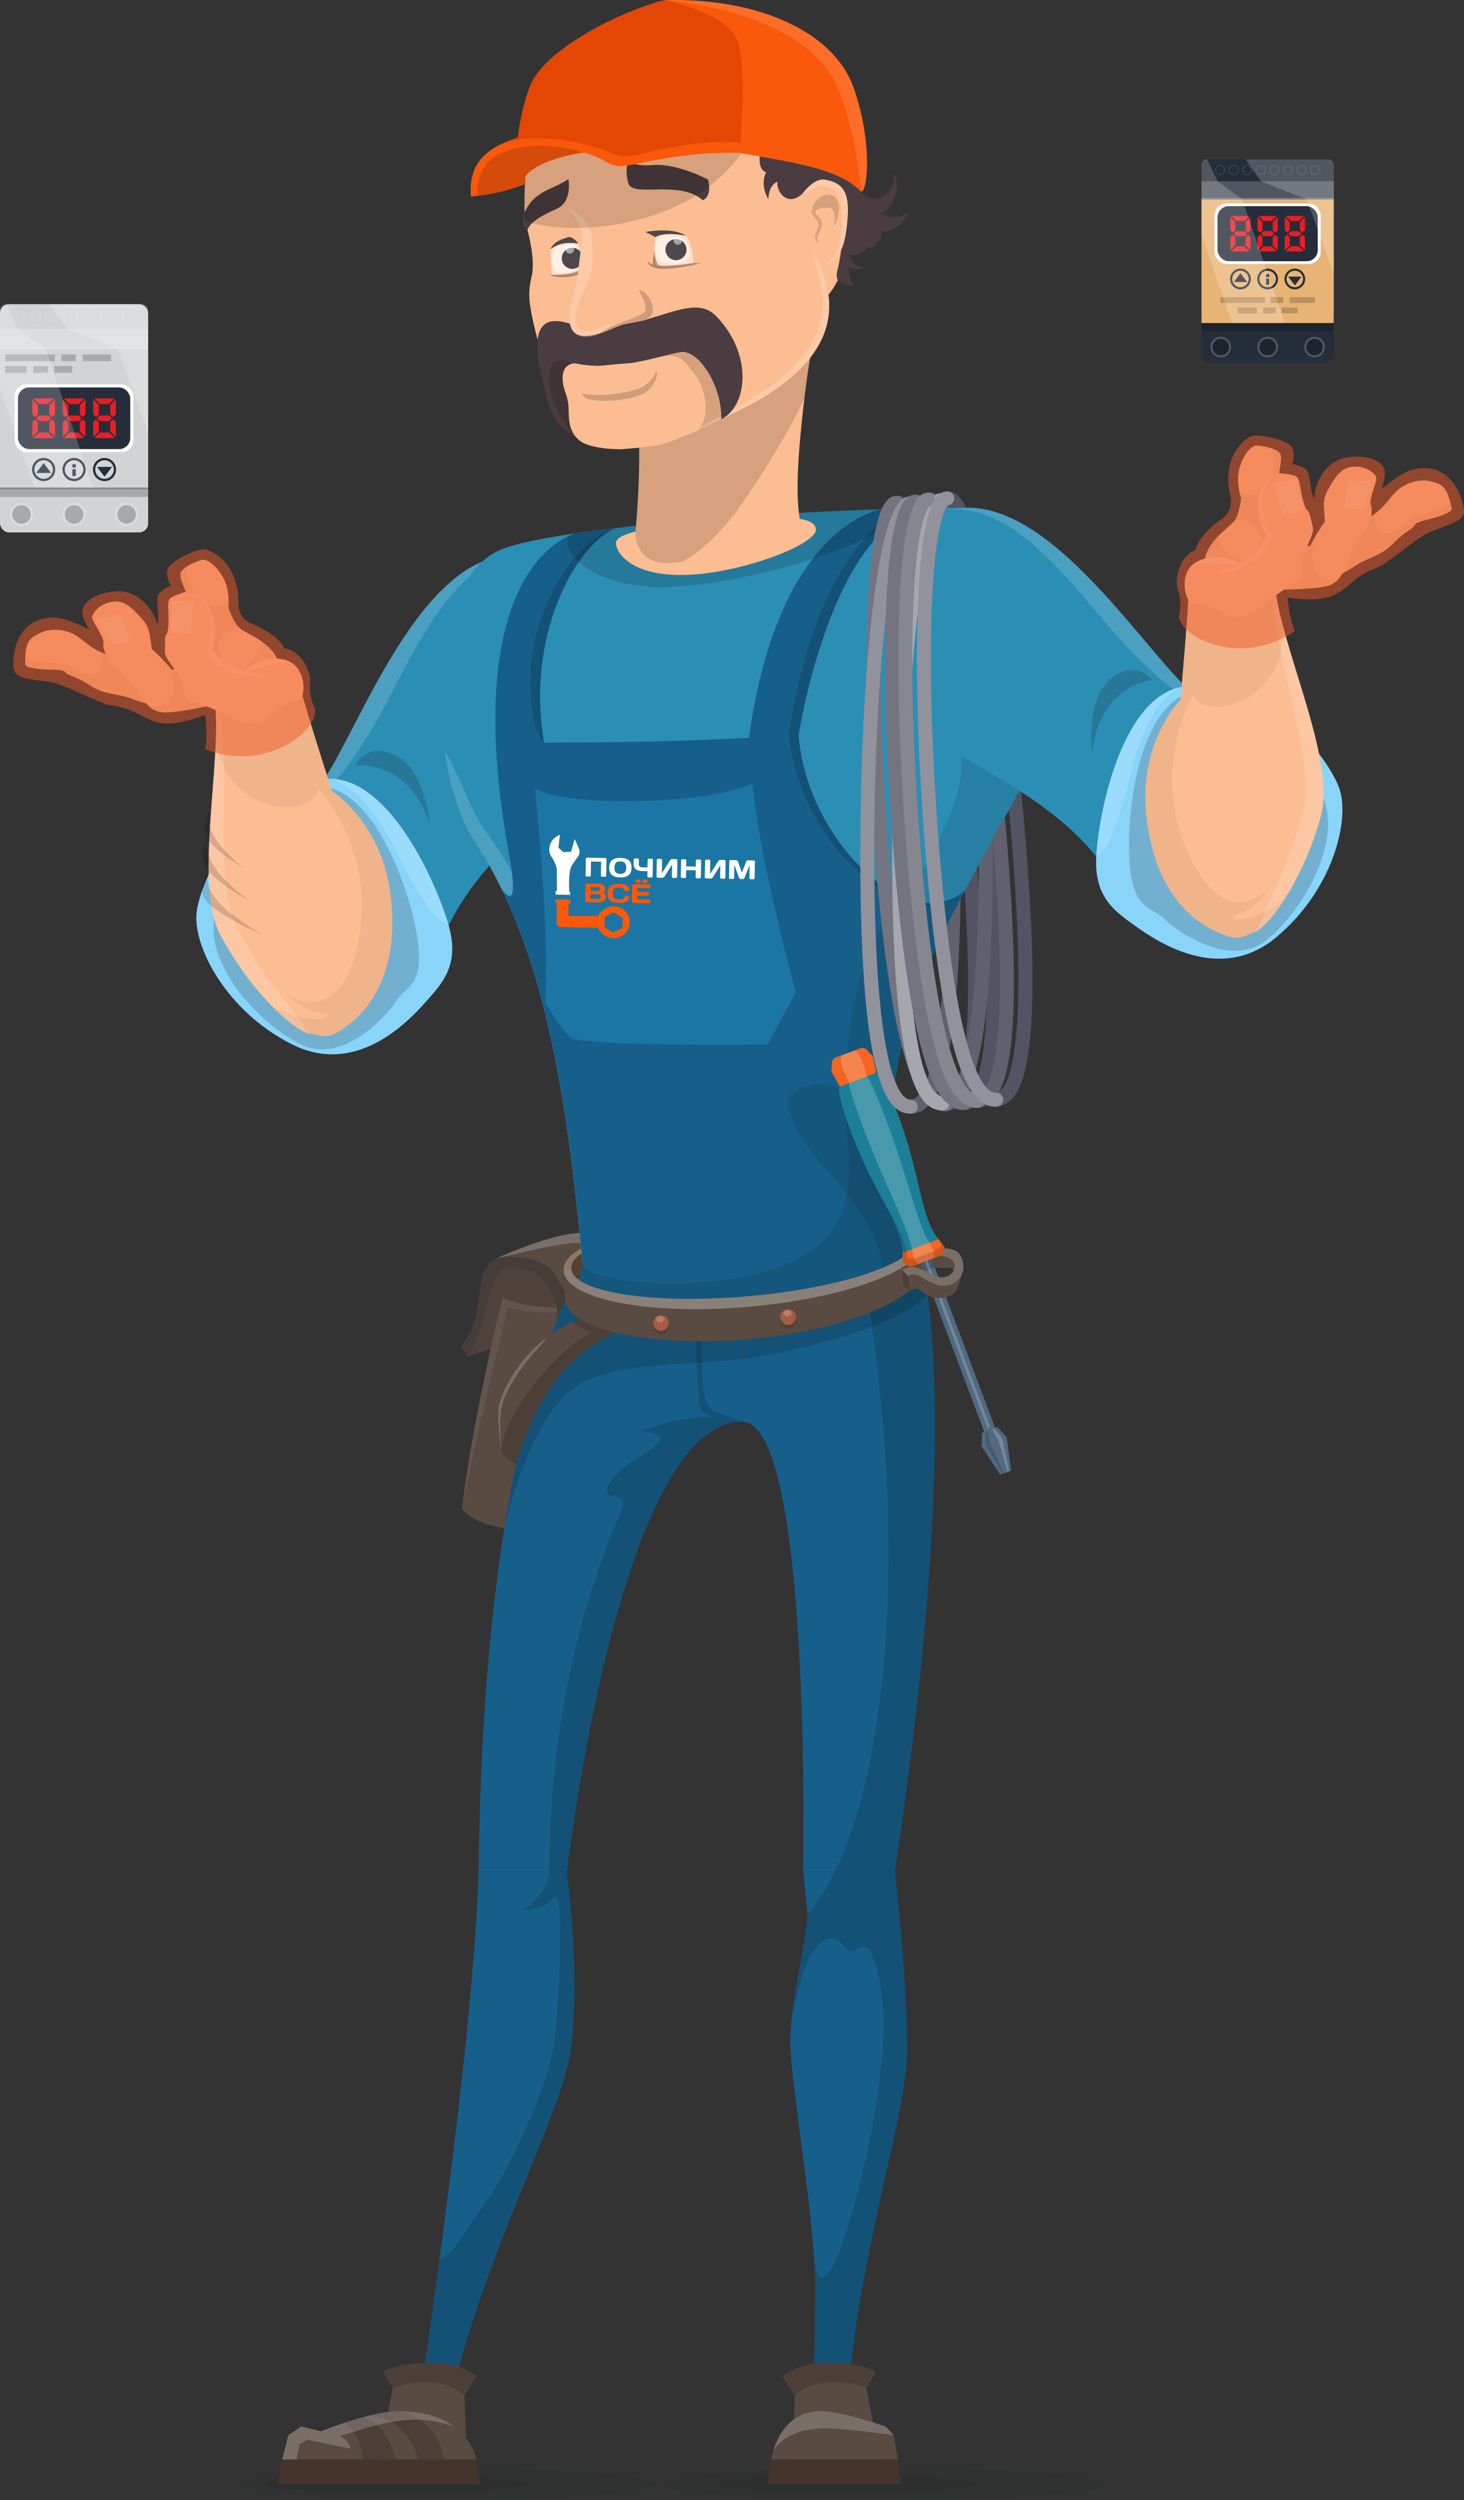 <?xml version="1.0" encoding="UTF-8"?> <svg xmlns="http://www.w3.org/2000/svg" xmlns:xlink="http://www.w3.org/1999/xlink" viewBox="0 0 419.79 716.73"><rect x="0" y="0" width="419.79" height="716.73" fill="#333333" stroke="none"/><defs><style> .cls-1, .cls-2, .cls-3 { opacity: .2; } .cls-1, .cls-4, .cls-5, .cls-6, .cls-7 { fill: #fff; } .cls-2, .cls-8, .cls-9, .cls-10 { fill: #1c1f23; } .cls-11 { fill: #175f8b; } .cls-12 { fill: #58402c; } .cls-13 { fill: #535363; } .cls-14 { fill: #45342b; } .cls-15 { opacity: .05; } .cls-16 { fill: #a6a6ae; } .cls-17 { fill: #252d3a; } .cls-18 { fill: #516a80; } .cls-19, .cls-6, .cls-10, .cls-20 { opacity: .3; } .cls-5, .cls-21, .cls-22 { opacity: .5; } .cls-23 { fill: #4e474b; } .cls-24 { fill: #594a42; } .cls-8, .cls-25 { opacity: .1; } .cls-26 { fill: #ffe6d2; } .cls-26, .cls-9, .cls-27, .cls-7 { opacity: .15; } .cls-28 { fill: #89d5fa; } .cls-29 { fill: #2b8eb5; } .cls-30 { fill: #f26522; } .cls-31 { clip-path: url(#clippath-1); } .cls-32 { isolation: isolate; } .cls-33 { fill: #868691; } .cls-34 { fill: #747481; } .cls-35 { fill: #1c7f98; } .cls-36 { fill: #a65b42; } .cls-37 { fill: #4a3c40; } .cls-38 { fill: #60606f; } .cls-21 { fill: #f15a29; mix-blend-mode: hard-light; } .cls-39 { fill: #fcbd92; } .cls-40 { fill: #e8b476; } .cls-41 { fill: #ed1c24; } .cls-42 { clip-path: url(#clippath); } .cls-43 { fill: #92929c; } .cls-44 { fill: #fa580a; } .cls-45 { fill: #d1d3d4; } .cls-20 { fill: #27aae1; } .cls-46 { fill: #d63c00; opacity: .62; } </style><clipPath id="clippath"><path class="cls-5" d="M165.74,69.81c1.21,2.72,1.37,6.75,1.06,8.06-1.93.85-5.2,1-8.54.88-.55-6.65-.48-7.24-.48-7.24,0,0,1.65-1.82,4.21-1.91,2.51-.1,3.76.23,3.76.23Z"></path></clipPath><clipPath id="clippath-1"><path class="cls-5" d="M187.97,67.99c-.75,2.88-.25,6.88.27,8.12,2.04.52,7.37-.04,10.65-.7-.55-6.65-2.26-7.85-2.26-7.85,0,0-2.88-1.24-5.43-1.03-2.55.21-3.23,1.46-3.23,1.46Z"></path></clipPath></defs><g class="cls-32"><g id="_Слой_2" data-name="Слой_2"><g id="Work"><g><g><path class="cls-8" d="M187.7,712.11c0,2.55-26.64,4.62-59.5,4.62s-59.5-2.07-59.5-4.62,26.64-4.62,59.5-4.62,59.5,2.07,59.5,4.62Z"></path><path class="cls-8" d="M151.27,712.11c0,1.39-16.95,2.52-37.86,2.52s-37.86-1.13-37.86-2.52,16.95-2.52,37.86-2.52,37.86,1.13,37.86,2.52Z"></path></g><g><path class="cls-8" d="M316.91,712.11c0,2.55-28.46,4.62-63.58,4.62s-63.58-2.07-63.58-4.62,28.46-4.62,63.58-4.62,63.58,2.07,63.58,4.62Z"></path><path class="cls-8" d="M280.48,712.11c0,1.39-16.95,2.52-37.86,2.52s-37.86-1.13-37.86-2.52,16.95-2.52,37.86-2.52,37.86,1.13,37.86,2.52Z"></path></g><g><path class="cls-24" d="M177.69,370.22c1-10.57-3.12-17.17-11.73-16.77-8.61.4-23.77,7.36-23.77,7.36h0c-3.29,1.28-4.2,5.27-5.1,12.84-1,8.41-4.95,12.32-4.95,12.32l1.8,2.81s14.82-4.45,26.79-8.51c9.41-3.19,16.52-5.4,16.96-10.05Z"></path><path class="cls-1" d="M177.69,370.22s-.03-.05-.1-.15c-.07-.1-.17-.24-.28-.43-.24-.37-.48-.93-.78-1.59-.14-.32-.29-.67-.43-1.03-.09-.37-.27-.76-.4-1.18-.24-.84-.44-1.76-.78-2.7-.18-.46-.35-.95-.6-1.39-.12-.22-.21-.47-.34-.68-.13-.21-.26-.43-.39-.65-.56-.83-1.16-1.61-1.89-2.2-.73-.59-1.57-1.07-2.59-1.41-1.01-.34-2.25-.47-3.49-.48l-1.14.03-.97.09c-.63.03-1.38.17-2.07.24-1.42.19-2.83.44-4.2.72-1.38.26-2.71.54-3.98.83-1.27.29-2.48.57-3.59.82-1.11.28-2.15.48-3.06.7-.91.22-1.7.42-2.36.57-1.32.31-2.08.48-2.08.48,0,0,2.77-1.28,7.05-2.93,1.07-.41,2.23-.84,3.47-1.27,1.24-.43,2.55-.86,3.92-1.28,1.37-.4,2.8-.8,4.26-1.13,1.47-.31,2.97-.62,4.49-.71,1.52-.11,3.07-.07,4.52.34,1.45.38,2.79,1.07,3.88,2.01,1.08.94,1.86,2.12,2.45,3.28.27.6.54,1.18.7,1.77.21.58.33,1.17.46,1.72.23,1.12.35,2.17.39,3.09.09.93.02,1.74.04,2.41-.07,1.33-.13,2.09-.13,2.09Z"></path><path class="cls-9" d="M133.94,388.78c5.68-7.14,6.04-24.79,11.16-25.21,5.14-.42,11.33.15,14.53,11.28,0,0-.05,5.29,1.1,5.41-11.97,4.06-26.79,8.51-26.79,8.51Z"></path><path class="cls-24" d="M145.48,438.25s-9.06-.97-13.01-5.65c2.31-20.75,10.33-56.58,11.87-60.74,5.77,3.82,22.15,2.94,22.15,2.94l-21.01,63.44Z"></path><path class="cls-10" d="M159.64,374.85c-3.2-11.13-9.39-11.7-14.52-11.28-5.14.42-5.49,18.08-11.17,25.21l-1.8-2.81s3.95-3.91,4.95-12.32c1-8.41,2-12.4,6.26-13.16,4.26-.76,13.48.04,16.21,5.48,1.97,3.94,3.88,5.88,3.77,8.73-.84,1.59-1.9,4.09-2.6,5.57-1.14-.14-1.1-5.42-1.1-5.42Z"></path><g class="cls-3"><path class="cls-6" d="M159.64,374.85s0,0,0-.01c-.54-.02-1.08-.03-1.61-.05-.94-.05-1.88-.1-2.82-.19-.94-.08-1.87-.19-2.81-.31-.47-.05-.93-.15-1.39-.22-.46-.07-.93-.16-1.39-.27-.46-.11-.92-.19-1.37-.33l-1.35-.41-.97-.39-.34-.14-1.24-.68h0c-.16.49-.3.98-.45,1.47,0,0-.46,1.66-.61,2.25-.32,1.25-.63,2.5-.93,3.76-.6,2.51-1.17,5.03-1.73,7.55-1.11,5.04-2.16,10.09-3.16,15.16-1,5.06-1.94,10.14-2.79,15.23l-.62,3.82-.59,3.83c-.38,2.55-.71,5.11-1.01,7.68l1.52-7.6,1.62-7.57c.53-2.52,1.11-5.03,1.68-7.55.6-2.51,1.15-5.02,1.72-7.54,1.14-5.02,2.33-10.04,3.58-15.03.6-2.5,1.19-5,1.82-7.49l.9-3.73c.11-.47.24-.95.36-1.42l.59.22,1.49.4c.5.14.98.21,1.48.31.49.1.98.16,1.47.22.49.05.98.13,1.46.16.97.09,1.94.15,2.9.19.97.04,1.93.07,2.89.04.57,0,1.14-.04,1.71-.08-.03-.74-.03-1.29-.03-1.29Z"></path></g></g><g><g><path class="cls-11" d="M162.55,536.56h-25.3c-1.72,48.5-12.79,122.29-19.89,173.02h7.65c7.49-53.48,35.64-100.27,38.66-121.9,3.03-21.63-1.14-51.12-1.14-51.12Z"></path><path class="cls-11" d="M212.84,407.58v-44.83h-45.51s-28.73,39.59-30.07,173.81h25.3s14.84-128.98,50.29-128.98Z"></path><path class="cls-11" d="M256.6,536.56c20.14-134.22,7.74-173.81,7.74-173.81h-51.51v44.83c20.02,0,17.47,128.98,17.47,128.98h26.3Z"></path><path class="cls-11" d="M233.75,656.51c-.2,18.97-.48,37.16-.48,53.07h8.75c0-53.48,18.11-100.27,18.11-121.9s-3.52-51.12-3.52-51.12h-26.3c.44,3.67.82,7.5,1.17,11.45.41,5.99-4.87,25.16-4.87,37.27s7.31,51.74,7.14,71.23Z"></path></g><path class="cls-27" d="M138.66,632.28c-4.47,5.84-11.21,17.92-12.51,14.45-3.02,22.46-6.16,44.22-8.77,62.85h7.65c7.49-53.48,35.64-100.27,38.66-121.9,3.03-21.63-1.14-51.12-1.14-51.12,0,0,13.83-120.17,46.67-128.51.25-.06.5-.12.75-.17.35-.07.7-.14,1.06-.18.14-.02.28-.03.41-.04.46-.04.92-.08,1.39-.08-9.05-3.49-10.11-2.74-10.98-8.99s-1.06-23.15-1.06-23.15c0,0,.08-1.67-1.75-3.5.67,6.42.5,28.25,1.58,31.5.36,1.08,1.83,2.05,3.63,2.86-10.81-.26-20.3,3.98-20.3,3.98,0,0,3.84-.25,5.34,2s-10.24,6.25-14.24,12.5c-4.01,6.25,4.84,2.5,3.42,7.25-1.43,4.75-20.93,43.06-20.93,104.53,0,5.72-7.25,10.97-7.25,10.97,0,0,5.12.25,8.37-3.38s1.91,25.25.49,39.75c-1.43,14.5-14.52,40.56-20.5,48.38Z"></path><g><path class="cls-24" d="M123.76,677.31c8.92,0,12.9,3.93,12.9,3.93l-3.5,5.51.64,18.29h-25.15l3.98-20.45-2.71-4.52s2.49-2.75,13.85-2.75Z"></path><path class="cls-24" d="M136.66,705.03s-2.71-13.86-22.13-13.86c-8.28,0-22.45,5.8-22.45,5.8l-5.73-1.38-3.66,2.51-1.75,6.93h55.72Z"></path><polygon class="cls-14" points="136.66 705.03 137.58 712.11 79.66 712.11 80.93 705.03 136.66 705.03"></polygon><path class="cls-27" d="M114.53,691.17c-2.56,0-5.69.56-8.79,1.33h0c4.74-.08,11.5,3.36,14.26,12.54h7.32c-2.02-12.06-12.79-13.86-12.79-13.86Z"></path><path class="cls-27" d="M104.28,692.87c-1.88.51-3.71,1.07-5.36,1.61,5.49,4.4,5.02,10.55,5.02,10.55h9.47s-2.23-10.13-9.13-12.16Z"></path><path class="cls-27" d="M109.91,680.06l2.71,4.52c13.93-5.01,20.54,2.16,20.54,2.16l3.5-5.51s-3.98-3.93-12.9-3.93c-11.36,0-13.85,2.75-13.85,2.75Z"></path><path class="cls-1" d="M88.22,699.4l12.32,2.56s-.59-2.82-3.15-3.54c14.88-4.98,22.94-6.36,32.78-2.77-3.32-2.48-8.28-4.47-15.65-4.47-8.28,0-22.45,5.8-22.45,5.8l-5.73-1.38-3.66,2.51-1.75,6.93h4.07l.92-4.39,2.29-1.25Z"></path></g><path class="cls-27" d="M264.35,362.76h-17.28c13.94,74.74,9.07,156.63-15.57,186.31-.12,5.58-3.21,18.18-4.41,28.87,1.24-5.44,2.65-10.95,3.86-14.07,2.98-7.69,7.86-10.5,10.69-6.33,2.83,4.17,4.83-1.33,7.67,1.33,5.17,11.67,5.17,25.33,1.17,48.67-4,23.33-14.5,59.17-17.04,39.85h0c.22,3.34.35,6.43.33,9.13-.2,18.97-.48,37.16-.48,53.07h8.75c0-53.48,18.11-100.27,18.11-121.9s-3.52-51.12-3.52-51.12c20.14-134.22,7.74-173.81,7.74-173.81Z"></path><g><path class="cls-24" d="M237.28,677.31c-8.92,0-12.9,3.93-12.9,3.93l3.5,5.51-.64,18.29h25.15l-3.98-20.45,2.71-4.52s-2.49-2.75-13.85-2.75Z"></path><path class="cls-24" d="M221.17,705.03s1.76-13.86,14.41-13.86c5.39,0,18.35,4.42,18.35,4.42l2.38,2.51,1.14,6.93h-36.29Z"></path><path class="cls-1" d="M236.45,696.12c6.21,0,19.86,1.98,19.86,1.98l-2.38-2.51s-12.96-4.42-18.35-4.42c-9.08,0-12.53,7.12-13.77,11.15,2.1-2.87,6.33-6.2,14.64-6.2Z"></path><polygon class="cls-14" points="220.92 705.03 220.31 712.11 258.29 712.11 257.46 705.03 220.92 705.03"></polygon><path class="cls-27" d="M251.13,680.06l-2.71,4.52c-13.93-5.01-20.54,2.16-20.54,2.16l-3.5-5.51s3.98-3.93,12.9-3.93c11.36,0,13.85,2.75,13.85,2.75Z"></path></g></g><g><path class="cls-13" d="M271.22,318.51c-1.03,0-1.91-.79-1.99-1.84-.09-1.1.73-2.07,1.83-2.16,2.44-.2,9.99-5.91,4.68-71.03-2.1-25.74-5.3-50.08-9.01-68.52-5.22-25.93-9.11-28.61-9.49-28.81-1.1.04-1.98-.77-2.07-1.84-.09-1.1.73-2.07,1.83-2.16,2.05-.17,6.9-.56,13.28,30.21,3.9,18.81,7.25,43.95,9.44,70.79,5.36,65.73-1.64,74.79-8.35,75.34-.05,0-.11,0-.16,0Z"></path><path class="cls-38" d="M261.13,319.25c-1.1,0-2-.9-2-2s.9-2,2-2c2.45,0,10.44-5.08,10.44-70.41,0-25.83-1.21-50.34-3.41-69.03-3.09-26.27-6.76-29.26-7.12-29.49-1.06-.05-1.91-.92-1.91-2s.9-2,2-2c2.07,0,6.92,0,10.78,31.19,2.36,19.06,3.66,44.39,3.66,71.32,0,65.95-7.72,74.41-14.44,74.41Z"></path><path class="cls-13" d="M276.56,318.18c-1.03,0-1.91-.79-1.99-1.84-.09-1.1.73-2.07,1.83-2.16,1.22-.1,4.2-1.69,5.69-14.29,1.42-12.02,1.08-31.1-1.01-56.73-2.1-25.74-5.3-50.08-9.01-68.52-5.22-25.93-9.12-28.61-9.49-28.81-1.11.04-1.98-.77-2.07-1.84-.09-1.1.73-2.07,1.83-2.16,2.05-.17,6.9-.56,13.28,30.21,3.9,18.81,7.25,43.95,9.44,70.79,2.11,25.89,2.45,45.25,1,57.53-.87,7.39-2.79,17.28-9.34,17.81-.05,0-.11,0-.16,0Z"></path><path class="cls-38" d="M280.33,317.57c-1.03,0-1.91-.79-1.99-1.84-.09-1.1.73-2.07,1.83-2.16,2.44-.2,9.99-5.91,4.68-71.03-2.1-25.74-5.3-50.08-9.01-68.52-5.22-25.93-9.11-28.61-9.49-28.81-1.11.04-1.98-.77-2.07-1.84-.09-1.1.73-2.07,1.83-2.16,2.06-.17,6.9-.56,13.28,30.21,3.9,18.81,7.25,43.95,9.44,70.79,5.36,65.73-1.64,74.79-8.35,75.34-.05,0-.11,0-.16,0Z"></path><path class="cls-38" d="M270.24,318.3c-1.1,0-2-.9-2-2s.9-2,2-2c2.45,0,10.44-5.08,10.44-70.41,0-25.83-1.21-50.34-3.41-69.03-3.09-26.27-6.76-29.26-7.12-29.49-1.06-.05-1.91-.92-1.91-2s.9-2,2-2c2.07,0,6.92,0,10.78,31.19,2.36,19.06,3.66,44.39,3.66,71.32,0,65.95-7.72,74.41-14.44,74.41Z"></path><path class="cls-13" d="M285.66,317.23c-1.03,0-1.91-.79-1.99-1.84-.09-1.1.73-2.07,1.83-2.16,2.44-.2,9.99-5.91,4.68-71.03-2.1-25.74-5.3-50.08-9.01-68.52-5.22-25.93-9.11-28.61-9.49-28.81-1.1.03-1.98-.77-2.07-1.84-.09-1.1.73-2.07,1.83-2.16,2.06-.17,6.9-.55,13.28,30.21,3.9,18.81,7.25,43.95,9.44,70.79,5.36,65.73-1.64,74.79-8.35,75.34-.05,0-.11,0-.16,0Z"></path></g><g><g><path class="cls-29" d="M128.65,265.29c9.54-19.48,28.17-32.17,37.17-42.67s9.83-63.5-18.58-63.5-45.95,55.26-56.85,67.8c-10.9,12.54-16.4,36.2-6.82,49.87,9.58,13.67,33.25,12.67,45.08-11.5Z"></path><path class="cls-7" d="M147.24,159.13s-.36.02-1.03.06c-.67.04-1.66.06-2.89.33-.62.12-1.31.21-2.03.46-.36.11-.74.22-1.13.34-.4.11-.8.24-1.19.43-1.63.64-3.42,1.5-5.22,2.68-.45.29-.91.59-1.38.9-.45.34-.9.69-1.36,1.04-.95.68-1.82,1.5-2.76,2.31-.91.83-1.81,1.73-2.72,2.65-.87.96-1.8,1.9-2.65,2.95-1.77,2.03-3.43,4.27-5.09,6.56-1.61,2.32-3.21,4.71-4.71,7.16-6.04,9.79-11.07,20.14-15.14,27.74-2.02,3.81-3.81,6.93-5.2,9.02-.7,1.04-1.26,1.86-1.7,2.37-.42.53-.65.81-.65.81,0,0,.44-.08,1.19-.37.79-.27,1.77-.82,2.95-1.62,1.15-.81,2.39-1.93,3.58-3.32,1.19-1.4,2.29-3.1,3.54-4.91,1.24-1.82,2.56-3.77,3.86-5.89,1.31-2.1,2.6-4.35,3.9-6.68.63-1.17,1.26-2.36,1.91-3.57.62-1.21,1.25-2.44,1.88-3.68,1.31-2.44,2.58-4.95,3.91-7.41,1.3-2.48,2.76-4.84,4.12-7.21,1.42-2.32,2.84-4.61,4.37-6.67.72-1.08,1.5-2.06,2.24-3.05.77-.96,1.54-1.89,2.32-2.76.81-.83,1.54-1.74,2.35-2.47.4-.38.78-.76,1.17-1.13.41-.34.8-.67,1.19-1,1.57-1.31,3.11-2.38,4.58-3.2,1.47-.78,2.82-1.46,3.98-1.8,1.14-.45,2.15-.66,2.81-.81.67-.16,1.02-.24,1.02-.24Z"></path><path class="cls-28" d="M94.49,223.21c17.68,0,31,30.83,34.17,42.08,3.17,11.25-1.67,16.42-6.5,21.83-4.83,5.42-19.81,21.71-38.57,12.19s-28.01-27.77-27.26-37.27,14.37-38.83,38.17-38.83Z"></path><path class="cls-2" d="M96.05,226.29c14.15,5.52,22.92,33.67,23.95,45.17s-3.55,11.17-6.5,15.67-15.38,18-27.05,12.33c-11.68-5.67-25.49-20.67-25.24-33.67.25-13,9.62-49.33,34.85-39.5Z"></path><g><g><path class="cls-39" d="M60.36,195.8c5.52,14.09-5.72,55.74,2.72,71.99,8.44,16.25,21.47,28,25.74,28.5,4.27.5,4.98,2.5,12.01-3.25,7.03-5.75,13.84-17.5,11.02-37.5s-16.65-28.75-16.65-28.75c0,0-8.44-26.25-9.61-31.62-1.17-5.38-28.66-8.11-25.23.63Z"></path><path class="cls-15" d="M100.84,293.04c-7.03,5.75-7.74,3.75-12.01,3.25-2-.23-5.93-2.94-10.41-7.43,12.28,5.96,18.14,2.06,14.74,1.6-3.67-.5-8.17-2-10.5-5.33,4,2.83,16.67,6.94,20.51-17.73,3.83-24.67-11.76-41.19-11.76-41.19,0,0-.58,4.33-7.83,5.08s-19.75-4.25-21.69-19h0c.24-6.82-.02-12.68-1.52-16.5-3.43-8.74,24.06-6.01,25.23-.63s9.61,31.62,9.61,31.62c0,0,13.84,8.75,16.65,28.75,2.81,20-3.99,31.75-11.02,37.5Z"></path></g><path class="cls-7" d="M60.36,195.8s.14.41.4,1.19c.24.78.51,1.95.74,3.46.19,1.52.38,3.36.42,5.49.05,2.13.03,4.53-.08,7.15-.21,5.23-.72,11.33-1.22,17.86-.48,6.53-.96,13.51-.76,20.49.11,3.49.42,6.98,1.15,10.34.36,1.68.86,3.32,1.53,4.86l.53,1.14.6,1.1c.4.73.78,1.46,1.2,2.17,1.64,2.83,3.39,5.47,5.14,7.91,1.79,2.41,3.55,4.64,5.3,6.59,1.75,1.95,3.41,3.69,4.99,5.11,1.56,1.45,3.01,2.62,4.25,3.5.63.44,1.19.82,1.72,1.1.5.32.97.51,1.35.67.76.3,1.21.33,1.2.36,0,0-.09-.09-.27-.27-.18-.19-.4-.37-.67-.73-.27-.36-.58-.71-.92-1.23-.17-.26-.35-.49-.55-.76-.19-.28-.39-.58-.61-.89-.88-1.2-1.89-2.69-3.14-4.29-1.25-1.59-2.73-3.33-4.2-5.35-1.48-2.01-2.94-4.3-4.49-6.68-1.49-2.41-3.08-5.02-4.5-7.57-1.75-3.18-2.73-4.81-3.46-7.84-.39-1.41-.61-2.96-.86-4.53-.13-.78-.21-1.6-.32-2.4l-.23-2.46c-.28-3.31-.31-6.7-.39-10.08-.06-3.38-.04-6.73,0-10,0-3.29-.01-6.46-.02-9.48-.02-3.03-.14-5.91-.26-8.56-.13-2.66-.4-5.11-.68-7.27-.27-2.16-.72-4.03-1.09-5.55-.42-1.51-.89-2.68-1.23-3.43-.37-.74-.57-1.13-.57-1.13Z"></path><g><path class="cls-39" d="M79.27,188.49c-2.04-4.45-8.62-6.92-10.42-8.31-1.8-1.4-3.34-5.95-3.34-5.95,0,0,.58-4.85-1.52-8.65-2.11-3.8-4.97-5.56-6.37-5.05-1.4.5-5.85,2.1-5.94,4.18-.09,2.08,2.98,6.74,2.73,9.42-.24,2.69,2.52,6.51,2.76,9.78.24,3.26-.75,11.89,9.43,14.36,10.19,2.48,15.25-4.12,12.67-9.77Z"></path><path class="cls-15" d="M57.17,183.89c-.24-3.26-3.01-7.09-2.76-9.78.24-2.69-2.82-7.35-2.73-9.42.04-.97,1.03-1.83,2.22-2.53-1.41,2.81,1.53,8.41,4.86,10.58,2.98,1.94,5.87,1.33,6.79-1.31.1,1.63-.03,2.79-.03,2.79,0,0,1.43,4.21,3.14,5.77-.98,0-2.05.24-3.17.86-4.41,2.42-3.24,10.29,1.8,10.99,4.53.63,7.3-5.63,7.77-7.93,1.75,1.23,3.38,2.73,4.23,4.59,2.58,5.65-2.48,12.25-12.67,9.77-10.18-2.48-9.19-11.1-9.43-14.36Z"></path><path class="cls-39" d="M7.23,190.35c-.13-6.92,1.47-7.44,4.3-8.91,2.83-1.47,7.75-1.26,11.21,1.36s3.77,3.25,8.38,5.03c4.61,1.78,6.6,3.14,11.21,3.56,4.61.42,6.7,8.8,5.03,9.95-1.68,1.15-5.13.73-9.32-.94-4.19-1.68-7.86-1.05-12.15-3.88-4.3-2.83-6.29-2.72-7.12-3.77-.84-1.05-4.4-.63-7.23-.94-2.83-.31-4.28-.63-4.3-1.47Z"></path><path class="cls-15" d="M7.23,190.35c-.01-.78,0-1.46.02-2.09,1.77,2.78,10.8,1.17,11.99,2.21,1.33,1.17,1.12,1.41,5.45,2.63,4.33,1.22,5.87-3.25,3.68-6.43h0c.73.35,1.6.72,2.74,1.16,4.61,1.78,6.6,3.14,11.21,3.56,4.61.42,6.7,8.8,5.03,9.95-1.68,1.15-5.13.73-9.32-.94-4.19-1.68-7.86-1.05-12.15-3.88-4.3-2.83-6.29-2.72-7.12-3.77-.84-1.05-4.4-.63-7.23-.94-2.83-.31-4.28-.63-4.3-1.47Z"></path><path class="cls-39" d="M31.01,172.75c-2.9.87-4.4,3.04-4.61,4.09-.21,1.05,3.46,5.76,3.25,7.33-.21,1.57.42,2.83,1.36,4.82.94,1.99,3.46,2.41,7.33,7.86s4.92,6.91,8.07,7.33,12.78-1.63,15.09-2.18c2.3-.55,1.36-7.15-2.83-9.24-4.19-2.1-9.39-.8-9.39-.8,0,0-3.63-4.19-5.73-5.87-.84-5.24-.52-6.25-3.56-9.5-3.04-3.25-5.24-4.96-8.98-3.84Z"></path><path class="cls-15" d="M46.41,204.18c-1.47-.2-2.48-.63-3.54-1.58,3.65.64,6.96-1.28,6.68-5.96-.11-1.87-.76-4.07-1.49-6.04.72.79,1.21,1.36,1.21,1.36,0,0,5.2-1.29,9.39.8,4.19,2.1,5.13,8.7,2.83,9.24-2.3.55-11.94,2.6-15.09,2.18Z"></path><path class="cls-1" d="M31.48,184.32c2.04.94,5.87-.68,5.87-.68l-2.93-7.65s-2.63,1.36-7.05,1.31c1.92,3.04,4.12,7.02,4.12,7.02Z"></path><path class="cls-39" d="M48.01,181.31c.94-4.49-.63-9.03.99-9.97,0,0,3.37-1.74,5.05-1.74s4.95,1.47,6.5,5.87c1.38,3.95,1.42,7.11.25,10.58-.13.39,0,.22.03.26,1.91,2.8,5.44,4.7,9.18,5.88.03-.02.05-.04.08-.06,3.67-3.04,10.16-4.71,14.04-1.78,3.88,2.93,3.46,10.58,1.05,10.58s-4.3,1.36-7.86,4.61c-3.56,3.25-8.07,1.89-12.47-.52-4.4-2.41-8.17-3.25-10.37-4.19-2.2-.94-1.22-4.34-3.53-7.69-2.3-3.35-3.79-4.81-3.67-6.6.12-1.8-.31-4.09.73-5.22Z"></path><path class="cls-1" d="M49.01,181.27c2.71.98,5.87.35,5.87.35l.54-9.21s-3.82-.34-6.15,0c-.3,3.35-.26,8.86-.26,8.86Z"></path><path class="cls-1" d="M70.09,192.13s.42.16.96.18c.27,0,.56,0,.83-.04.26-.05.53-.16.86-.24.31-.1.67-.17,1.02-.27.35-.11.73-.2,1.09-.34.38-.11.75-.29,1.14-.42.39-.14.79-.27,1.19-.41.4-.12.81-.23,1.22-.32.41-.11.81-.18,1.21-.22.4-.07.78-.09,1.16-.12.36,0,.74-.04,1.06.01.16.02.33.02.49.03.16.01.3.04.44.06.28.04.53.08.73.15.4.11.66.17.66.17,0,0-.2-.13-.54-.36-.17-.12-.39-.23-.65-.35-.25-.14-.56-.25-.9-.36-.33-.13-.71-.19-1.11-.29-.4-.06-.83-.13-1.27-.14-.44-.02-.9-.02-1.36.01-.46.02-.93.1-1.4.17-1.86.33-3.64,1.06-4.86,1.77-.62.34-1.1.69-1.43.93-.33.25-.52.4-.52.4Z"></path><path class="cls-7" d="M54.06,169.6c.84.14,1.58.53,2.25.98.66.47,1.22,1.05,1.69,1.69.23.32.45.65.64.98.2.34.36.69.52,1.05.14.37.28.73.38,1.11.11.36.2.76.3,1.18.17.76.28,1.57.37,2.34.09.78.12,1.55.07,2.31-.04.76-.16,1.51-.34,2.24-.09.37-.2.73-.32,1.1-.11.35-.26.75-.39,1.06l-.31.73.48.7c.25.37.5.76.77,1.12.29.34.58.69.9,1,.32.3.63.62.98.89.34.26.67.56,1.03.8.36.23.72.48,1.09.68.37.2.74.42,1.12.6.38.17.75.38,1.15.52.39.14.78.29,1.17.42.79.26,1.58.49,2.38.66.8.16,1.61.3,2.41.41.4.06.81.07,1.21.1.41.01.82,0,1.23-.04.41-.04.82-.11,1.23-.2.41-.11.82-.23,1.22-.43-1.55-.12-3.1-.35-4.62-.69-.76-.17-1.51-.37-2.26-.58-.74-.23-1.48-.48-2.21-.76-1.45-.57-2.86-1.26-4.15-2.14-.33-.21-.63-.46-.94-.69-.31-.23-.59-.51-.88-.77-.29-.26-.53-.57-.8-.85-.25-.3-.47-.62-.71-.93h0c.55-1.59.89-3.26.88-4.95,0-1.69-.32-3.36-.82-4.97-.25-.8-.55-1.59-.93-2.34-.2-.37-.41-.73-.66-1.08-.24-.34-.5-.68-.79-.98-.57-.62-1.24-1.15-1.97-1.56-.74-.39-1.56-.69-2.4-.71Z"></path></g></g><path class="cls-2" d="M101.76,219.48c12.87-1.03,19.72,10.22,21.5,16.98,0,0-1.05-15.01-9.43-19.69s-12.07,2.72-12.07,2.72Z"></path><path class="cls-7" d="M94.49,223.21s.22.07.63.21c.41.13,1.04.33,1.72.67.69.27,1.51.75,2.39,1.27.88.54,1.8,1.25,2.74,2.06.96.78,1.88,1.79,2.82,2.83.94,1.06,1.87,2.22,2.76,3.51.93,1.23,1.8,2.6,2.65,4,.81,1.44,1.72,2.83,2.49,4.34.79,1.48,1.53,3,2.28,4.48.37.74.75,1.48,1.11,2.21.38.72.75,1.44,1.12,2.14.77,1.39,1.54,2.73,2.31,3.99.77,1.26,1.56,2.44,2.27,3.54.72,1.1,1.27,2.15,1.95,3.02.67.87,1.41,1.58,2.14,2.14.73.56,1.39.98,1.91,1.26.24.14.47.24.62.31.15.07.23.11.23.11,0,0-.93-3.46-2.96-8.42-2.02-4.96-5.09-11.44-9.05-17.4-.97-1.5-2.04-2.93-3.11-4.33-1.1-1.37-2.21-2.7-3.39-3.89-1.16-1.21-2.36-2.29-3.56-3.25-.61-.46-1.19-.93-1.81-1.32-.3-.2-.6-.39-.89-.59-.3-.17-.6-.34-.89-.51-1.16-.66-2.3-1.14-3.33-1.49-1.03-.33-1.96-.57-2.73-.67-.77-.15-1.38-.16-1.8-.18-.42-.02-.64-.03-.64-.03Z"></path></g><path class="cls-21" d="M90.39,203.4c.61,6.67-15.08,18.17-31.57,11.33.84-3.33,0-9.83,0-9.83,0,0-8.33,3.67-13.66,2.17-5.33-1.5-5.67-3.8-14.5-5.07-8-3.1-11-5.13-15-6.2s-11-.59-11.67-3.83c-.67-3.24.26-14.94,11.33-14.94,4,0,10.33,3.5,10.33,3.5,0,0-2.5-3.68-2-5.8s3.87-5,10.12-5.25,10.79,6.12,11.27,9.62c.85-3-.65-7.64.6-9.01,1.25-1.37,3.35-2.24,3.35-2.24,0,0-1.6-2.5-.91-4.69s7.69-5.62,10.12-5.69,6.73,3.12,8.4,6.88,1.73,5.69,1.73,8.44,1.25,5.06,4.25,6.19,8.19,4.31,8.81,6.88c3.44-.06,8.53,5.56,7.42,11.19.08,3.44,1.56,6.35,1.56,6.35Z"></path></g><g><path class="cls-12" d="M264.86,364.28c-.65-8.15-23.9-9.77-52.3-7.32-28.39,2.45-50.13,8.01-50.52,16.18l-.41-8.8c-.65-8.15,22.24-13.74,50.76-16.2,28.52-2.46,51.89-.85,52.53,7.3l-.07,8.84Z"></path><g class="cls-19"><path class="cls-4" d="M262.69,355.16c-.54-6.73-22.87-7.8-50.18-5.44-27.31,2.35-49.26,7.23-48.73,13.97l-2.16.65c-.65-8.15,22.24-13.74,50.76-16.2,28.52-2.46,51.89-.85,52.53,7.3l-2.23-.27Z"></path></g></g><path class="cls-27" d="M144.62,438.11c.08-.38,6.13-27.66,17.89-38.57,11.86-11,36.66-6.69,59.41-11.44,17.56-3.67,36.11-8.9,44.08-16.91-.86-5.92-1.65-8.44-1.65-8.44h-51.51s0,0,0,0h-44.86s-1.08,1.21-2.76,3.52c-4.21,7.71-13.81,28.97-20.6,71.84Z"></path><g><path class="cls-29" d="M277.87,145.59c-49.74,0-119.33,5.74-134.26,11.97-22.68,9.47-20.68,65.33-7.14,84.13,15.5,24.38,24.95,56.57,30.59,121.07-1.83,5.23-3.66,9.98,10.16,13.73,13.83,3.75,45.53,3.19,63.66-2.47,18.13-5.66,21.2-8.15,20.24-11.26-18.69-60.17,13.55-100.68,24.79-125.07,23.95-34.41,15.26-92.1-8.06-92.1Z"></path><path class="cls-7" d="M127.48,215.17s.09.14.25.42c.17.28.42.69.7,1.23.6,1.07,1.37,2.62,2.31,4.56.44.96.94,2.03,1.47,3.19.25.57.52,1.17.79,1.78.3.61.57,1.24.85,1.89,1.16,2.58,2.41,5.49,4.16,8.24.43.69.9,1.35,1.38,2l.37.47.19.24.05.06.02.03c-.19-.28.28.42.24.36l.1.15c.28.4.56.81.85,1.22,1.16,1.63,2.26,3.33,3.42,5.3.58.96,1.16,1.94,1.76,2.92.54.99,1.09,1.99,1.64,3,1.13,2.02,2.04,4.17,3.04,6.33.25.54.49,1.09.74,1.63.23.55.45,1.11.68,1.66.45,1.11.93,2.23,1.36,3.37.84,2.28,1.57,4.6,2.37,6.94.71,2.34,1.42,4.71,2.09,7.09.58,2.39,1.17,4.78,1.75,7.18.51,2.4,1.01,4.79,1.52,7.18.46,2.39.88,4.76,1.27,7.12.41,2.36.69,4.7,1.04,7.01.35,2.31.63,4.59.89,6.83.5,4.49.84,8.82,1.17,12.92.34,4.1.52,7.97.76,11.54.13,1.78.15,3.49.19,5.12.04,1.62.08,3.17.11,4.61.09,2.9.07,5.42.1,7.49.02,2.07-.03,3.7-.03,4.81-.01,1.11-.02,1.7-.02,1.7,0,0-.22-2.37-.61-6.51-.21-2.07-.4-4.59-.74-7.47-.32-2.89-.68-6.14-1.07-9.69-.46-3.55-.89-7.4-1.47-11.46-.58-4.06-1.18-8.35-1.95-12.78-.36-2.21-.73-4.46-1.18-6.74-.44-2.27-.83-4.58-1.33-6.89-.5-2.31-1.01-4.64-1.51-6.98-.57-2.33-1.14-4.67-1.72-7.01-.65-2.33-1.29-4.65-1.94-6.97-.73-2.3-1.45-4.59-2.17-6.86-.82-2.25-1.56-4.5-2.41-6.68-.44-1.09-.87-2.17-1.3-3.25-.22-.54-.43-1.07-.64-1.61-.24-.53-.47-1.05-.7-1.57-.93-2.09-1.83-4.15-2.85-6.12-.49-.99-.98-1.97-1.46-2.93-.52-.95-1.04-1.88-1.55-2.81-.99-1.86-2.08-3.61-3.11-5.31-.51-.85-1.02-1.69-1.58-2.47-.52-.81-1-1.62-1.44-2.43-1.74-3.24-2.9-6.4-3.78-9.21-.89-2.81-1.48-5.31-1.92-7.36-.44-2.06-.71-3.68-.89-4.79-.17-1.11-.26-1.7-.26-1.7Z"></path><path class="cls-11" d="M261.14,362.76c-14.75-47.48,2.21-82.71,15.55-107.44-16.25,13.91-45.65-15-47.7-44.64,0,0,9.48-61.18,36.98-64.98h0c-4.36.07-8.81.18-13.32.32h0s-29.46,4.08-37.89,65.47c-24.18,1.33-45.4,1.32-58.78,1.39-5.3-30.68,8.98-56.45,20.34-61.47-3.99.47-7.75.97-11.22,1.48-.2.07-34.5,7.99-19.09,92.34,3.39,18.59-2.31,9.33-2.31,9.33v.02c11.31,23.06,18.67,54.37,23.38,108.18-1.83,5.23-3.66,9.98,10.16,13.73,13.83,3.75,45.53,3.19,63.66-2.47,18.13-5.66,21.2-8.15,20.24-11.26Z"></path><path class="cls-25" d="M300.04,193.78l-25.97-4.95s-4.75,12.86.87,26.38c4.04,9.72-8.81,34.37-19.68,47.2-10.88,12.83-14.15,41.17-12.32,62.12s-1.13,32.75-22.05,39.48c-20.91,6.73-51.9,3.61-53.45-1.25-.14-.23-.29-.44-.43-.65.02.22.04.43.06.65-1.83,5.23-3.66,9.98,10.16,13.73,13.83,3.75,45.53,3.19,63.66-2.47,18.13-5.66,21.2-8.15,20.24-11.26-18.69-60.17,13.55-100.68,24.79-125.07,8.91-12.81,13.3-28.83,14.11-43.91Z"></path><path class="cls-25" d="M252.81,363.49c.06-5.59-3.43-14.34-14.24-26.26-10.81-11.92-12.48-17.67-12.71-21.33-.24-3.67,11.81-9.75,20.05.58,8.24,10.33,15.55,42.79,14.74,45.31-.81,2.52-7.84,1.7-7.84,1.7Z"></path><path class="cls-27" d="M164.21,153.02c-5.04,2.11,2.07,14.71,24.48,15.27,14.44.37,54.85-7.08,72.97-22.51-34.1.74-73.17,3.61-97.45,7.24Z"></path><path class="cls-39" d="M233.95,151.61c.66,4.04-18.88,11.85-34.71,13.06-15.84,1.21-21.97-4.64-22.63-8.69s15.48-5.42,31.31-6.62c15.83-1.21,25.37-1.79,26.03,2.25Z"></path><path class="cls-27" d="M276.69,255.32c-.58.48-1.11,1.01-1.72,1.44-.64.4-1.24.89-1.95,1.19l-1.04.51-1.11.37c-.73.28-1.53.37-2.3.53-1.58.19-3.22.23-4.84-.02l-1.22-.18-1.21-.29c-.82-.16-1.59-.47-2.39-.72-.79-.27-1.55-.63-2.33-.94-.75-.36-1.51-.74-2.25-1.15-.72-.44-1.45-.85-2.16-1.31-.69-.48-1.41-.93-2.07-1.44-1.35-1.01-2.65-2.08-3.9-3.21-1.25-1.14-2.43-2.33-3.59-3.56l-1.68-1.89-1.59-1.96c-1.02-1.33-2.03-2.69-2.95-4.09-.93-1.4-1.83-2.82-2.61-4.3-.83-1.46-1.55-2.97-2.26-4.49l-1-2.3-.91-2.34c-.55-1.57-1.09-3.15-1.52-4.76-.24-.8-.44-1.61-.61-2.42-.19-.81-.38-1.62-.51-2.44-.32-1.63-.51-3.28-.7-4.93l-.03-.23.05-.36c.24-1.74.51-3.38.81-5.05.29-1.66.61-3.31.94-4.96.68-3.29,1.49-6.55,2.37-9.79.45-1.62.9-3.23,1.39-4.83.5-1.6,1.05-3.18,1.6-4.76.56-1.58,1.15-3.15,1.76-4.7.61-1.56,1.27-3.1,2-4.61.7-1.52,1.46-3.01,2.24-4.5.38-.74.81-1.47,1.22-2.2.4-.74.83-1.46,1.29-2.16.87-1.43,1.86-2.8,2.83-4.18,1.03-1.34,2.06-2.68,3.21-3.93.54-.65,1.15-1.25,1.75-1.85.6-.6,1.22-1.18,1.9-1.71,1.28-1.13,2.76-2.06,4.26-2.91.79-.37,1.56-.77,2.38-1.08.83-.29,1.67-.55,2.51-.77.87-.17,1.75-.27,2.61-.37.89-.02,1.77-.02,2.64.04l-2.44.5c-.79.25-1.56.53-2.34.8-.75.32-1.48.71-2.22,1.05-.72.38-1.39.85-2.08,1.27-1.33.93-2.61,1.93-3.77,3.06-.61.53-1.16,1.13-1.71,1.73-.55.59-1.11,1.18-1.6,1.83-1.05,1.24-1.98,2.57-2.92,3.89-.88,1.37-1.77,2.72-2.56,4.15-.84,1.4-1.56,2.86-2.31,4.31-.72,1.47-1.42,2.94-2.07,4.44-2.63,5.99-4.74,12.23-6.55,18.58-.9,3.17-1.71,6.38-2.45,9.61-.73,3.23-1.4,6.48-1.94,9.76h0c.15,1.56.29,3.12.56,4.68.1.78.28,1.55.44,2.33.15.78.32,1.55.54,2.32.37,1.54.86,3.06,1.36,4.58l.82,2.26.92,2.23c.65,1.47,1.32,2.94,2.08,4.36.37.72.75,1.43,1.16,2.13.41.7.79,1.41,1.24,2.09.85,1.38,1.77,2.72,2.72,4.04l1.48,1.94,1.56,1.88c1.07,1.22,2.18,2.42,3.35,3.55,1.17,1.13,2.4,2.21,3.67,3.22.63.52,1.31.97,1.96,1.46.66.47,1.36.89,2.04,1.34.7.41,1.41.8,2.12,1.19.73.33,1.45.72,2.2,1,.75.27,1.49.61,2.27.8l1.15.33,1.17.23c1.56.31,3.13.35,4.68.24.76-.13,1.54-.16,2.27-.41l1.1-.3,1.05-.43c.72-.25,1.33-.69,2-1.05.64-.39,1.21-.89,1.81-1.32Z"></path><path class="cls-27" d="M155.98,212.88s-.83-1.06-1.69-2.94c-.4-.96-.93-2.06-1.19-3.44-.29-1.38-.49-2.95-.74-4.68-.18-1.71-.3-3.54-.36-5.49-.02-1.94.06-3.99.25-6.09.29-2.07.52-4.24,1.08-6.36.26-1.06.52-2.13.78-3.2.3-1.06.69-2.09,1.03-3.14.34-1.05.69-2.09,1.13-3.09.41-1.01.83-2.02,1.26-3,1-1.91,1.87-3.83,2.98-5.55.56-.85,1.04-1.73,1.64-2.51.58-.79,1.15-1.55,1.7-2.3.55-.74,1.19-1.4,1.75-2.07.29-.33.57-.65.84-.97.28-.31.6-.59.88-.88.57-.57,1.15-1.09,1.69-1.59.59-.44,1.16-.87,1.69-1.26.26-.2.52-.38.76-.57.26-.17.52-.31.77-.46.49-.29.94-.55,1.35-.78.39-.26.81-.38,1.16-.51.34-.13.64-.24.87-.33.47-.17.72-.27.72-.27,0,0-.23.13-.66.36-.42.26-1.1.53-1.84,1.08-.37.27-.77.58-1.22.91-.22.17-.46.33-.68.52-.22.2-.44.42-.67.64-.46.44-.95.91-1.47,1.4-.47.54-.96,1.11-1.47,1.7-.25.3-.53.59-.78.92-.24.33-.48.67-.73,1.01-.49.69-1.04,1.37-1.51,2.14-.47.77-.96,1.56-1.45,2.36-.51.8-.91,1.69-1.38,2.56-.97,1.72-1.69,3.65-2.54,5.54-.68,1.98-1.5,3.93-2.02,6-.28,1.03-.61,2.04-.85,3.07-.23,1.04-.45,2.08-.67,3.11-.25,1.02-.4,2.06-.54,3.09-.15,1.03-.3,2.04-.45,3.04-.17,2.02-.35,3.97-.44,5.83,0,1.87-.06,3.64-.03,5.27.1,1.64.19,3.14.28,4.47.07,1.33.31,2.49.41,3.45.26,1.91.41,3,.41,3Z"></path><path class="cls-20" d="M215.79,224.63c2.08,22.44,12.39,59.79,12.39,59.79l-8.05,14.98s-45.49.67-56.36-1.67c-4.05-4.33-7.41-10.33-7.41-10.33,0,0,1.39-19.79-2.99-61.56,6.6,5.56,49.55,5.02,62.42-1.21Z"></path></g><g><g><path class="cls-29" d="M314.33,245.55c-13.59-16.9-34.56-25.17-45.65-33.43-11.09-8.26-23.58-59.77,4.14-66.03,27.72-6.26,56.99,43.78,70.38,53.61,13.39,9.83,23.97,31.7,17.63,47.14s-29.65,19.68-46.51-1.29Z"></path><path class="cls-7" d="M272.83,146.08s.35-.06,1.02-.17c.66-.11,1.63-.31,2.9-.32.63-.02,1.32-.09,2.08,0,.38.03.77.05,1.18.08.41.02.83.06,1.26.15,1.73.27,3.66.71,5.68,1.47.51.19,1.02.38,1.55.57.51.23,1.03.47,1.56.71,1.07.45,2.11,1.07,3.2,1.64,1.07.61,2.15,1.29,3.24,1.99,1.06.74,2.18,1.46,3.24,2.29,2.18,1.59,4.28,3.41,6.41,5.28,2.09,1.91,4.17,3.89,6.17,5.95,8.05,8.21,15.23,17.21,20.87,23.72,2.81,3.27,5.24,5.92,7.06,7.66.92.86,1.64,1.53,2.18,1.94.53.42.81.64.81.64,0,0-.45.02-1.24-.1-.83-.09-1.91-.41-3.23-.93-1.3-.54-2.75-1.35-4.22-2.45-1.47-1.1-2.92-2.52-4.53-4.01-1.61-1.5-3.33-3.12-5.06-4.89-1.74-1.76-3.5-3.67-5.28-5.66-.87-1.01-1.75-2.03-2.65-3.06-.87-1.05-1.75-2.11-2.64-3.18-1.82-2.09-3.6-4.26-5.44-6.37-1.82-2.13-3.76-4.12-5.61-6.13-1.9-1.95-3.79-3.87-5.73-5.54-.94-.9-1.92-1.67-2.86-2.49-.96-.76-1.92-1.51-2.87-2.18-.97-.63-1.88-1.36-2.83-1.89-.47-.29-.93-.57-1.39-.85-.47-.24-.93-.48-1.38-.71-1.82-.93-3.56-1.64-5.17-2.11-1.61-.44-3.08-.8-4.27-.88-1.21-.19-2.24-.17-2.92-.17-.68,0-1.05,0-1.05,0Z"></path><path class="cls-28" d="M338.4,196.97c-17.25,3.89-23.45,36.9-24.06,48.57-.61,11.67,5.24,15.65,11.15,19.87,5.91,4.22,24.11,16.82,40.31,3.4,16.2-13.42,21.21-33.26,18.38-42.36-2.82-9.1-22.57-34.72-45.78-29.47Z"></path><path class="cls-2" d="M337.55,200.33c-12.59,8.5-14.94,37.89-13.42,49.33,1.52,11.45,5.92,10.11,9.8,13.85,3.88,3.74,18.96,14.17,29.11,6.07,10.14-8.1,20.32-25.77,17.2-38.4-3.11-12.62-20.25-46-42.69-30.86Z"></path><g><g><path class="cls-39" d="M365.64,162.72c-2.28,14.96,17.86,53.12,13.2,70.83-4.66,17.71-14.78,32.04-18.83,33.47-4.06,1.43-4.3,3.53-12.43-.53-8.13-4.06-17.35-14.02-19.01-34.15-1.66-20.13,9.91-31.71,9.91-31.71,0,0,2.45-27.46,2.41-32.97-.04-5.5,26.17-14.23,24.75-4.94Z"></path><path class="cls-15" d="M347.58,266.49c8.13,4.06,8.37,1.95,12.43.53,1.9-.67,5.14-4.18,8.52-9.54-10.67,8.52-17.24,6.01-14.02,4.81,3.47-1.3,7.53-3.75,9.07-7.51-3.28,3.64-14.74,10.44-23.91-12.78-9.17-23.22,2.4-42.77,2.4-42.77,0,0,1.52,4.1,8.76,3.23s18.33-8.5,16.97-23.31h0c-1.74-6.6-2.77-12.37-2.15-16.43,1.42-9.28-24.79-.56-24.75,4.94.04,5.5-2.41,32.97-2.41,32.97,0,0-11.57,11.58-9.91,31.71,1.66,20.13,10.88,30.09,19.01,34.15Z"></path></g><path class="cls-7" d="M365.64,162.72s-.04.43-.13,1.25c-.06.82-.06,2.02.04,3.54.15,1.52.37,3.36.8,5.45.42,2.09.97,4.42,1.65,6.95,1.36,5.06,3.2,10.89,5.12,17.15,1.9,6.26,3.91,12.96,5.26,19.82.67,3.43,1.13,6.9,1.15,10.34.02,1.72-.11,3.43-.42,5.08l-.26,1.23-.34,1.2c-.23.8-.44,1.6-.69,2.38-.98,3.13-2.11,6.09-3.27,8.85-1.21,2.74-2.44,5.3-3.72,7.59-1.28,2.29-2.52,4.35-3.74,6.09-1.2,1.76-2.36,3.21-3.38,4.35-.52.56-.98,1.06-1.43,1.45-.42.42-.84.71-1.17.95-.67.46-1.11.59-1.09.61,0,0,.07-.11.21-.32.13-.22.31-.45.49-.86.18-.41.41-.82.63-1.4.11-.29.24-.56.37-.87.12-.31.26-.65.4-1,.59-1.37,1.25-3.04,2.11-4.88.87-1.82,1.93-3.85,2.91-6.14,1-2.29,1.92-4.84,2.91-7.5.92-2.67,1.9-5.57,2.72-8.38,1.01-3.49,1.61-5.29,1.65-8.41.07-1.46-.06-3.03-.16-4.61-.05-.79-.14-1.6-.21-2.41l-.31-2.45c-.46-3.29-1.17-6.61-1.84-9.91-.68-3.31-1.44-6.58-2.2-9.75-.72-3.21-1.41-6.31-2.07-9.25-.65-2.96-1.17-5.79-1.63-8.41-.46-2.63-.73-5.07-.94-7.24-.21-2.17-.19-4.09-.16-5.65.08-1.57.28-2.81.45-3.61.2-.8.3-1.23.3-1.23Z"></path><g><path class="cls-39" d="M345.59,159.75c1.01-4.79,6.88-8.65,8.33-10.41,1.45-1.76,1.95-6.54,1.95-6.54,0,0-1.64-4.61-.42-8.77,1.22-4.17,3.62-6.51,5.1-6.33,1.48.18,6.17.76,6.71,2.76s-1.42,7.23-.59,9.79c.83,2.57-1.02,6.91-.54,10.15.48,3.24,3.35,11.43-6.04,16.09-9.39,4.66-15.79-.66-14.51-6.74Z"></path><path class="cls-15" d="M366.14,150.4c-.48-3.24,1.37-7.58.54-10.15-.83-2.57,1.14-7.79.59-9.79-.25-.93-1.41-1.56-2.72-1.97,2,2.43.36,8.54-2.41,11.39-2.48,2.55-5.43,2.59-6.91.22.26,1.61.65,2.71.65,2.71,0,0-.47,4.42-1.79,6.32.96-.21,2.05-.22,3.29.14,4.84,1.39,5.42,9.32.66,11.11-4.28,1.61-8.36-3.88-9.33-6.03-1.43,1.59-2.7,3.41-3.12,5.4-1.28,6.08,5.12,11.4,14.51,6.74,9.39-4.66,6.52-12.85,6.04-16.09Z"></path><path class="cls-39" d="M416.27,145.7c-1.4-6.77-3.07-6.93-6.15-7.74-3.08-.81-7.84.48-10.63,3.8s-2.96,4-7.07,6.75c-4.1,2.75-5.75,4.52-10.15,5.94-4.4,1.42-4.6,10.06-2.71,10.82,1.89.75,5.17-.42,8.89-2.97,3.72-2.56,7.43-2.75,11-6.46,3.57-3.71,5.53-4.04,6.12-5.25.59-1.21,4.15-1.58,6.84-2.51,2.69-.93,4.04-1.56,3.87-2.38Z"></path><path class="cls-15" d="M416.27,145.7c-.16-.76-.32-1.43-.48-2.03-1.12,3.1-10.28,3.52-11.21,4.8-1.04,1.44-.78,1.62-4.73,3.77-3.95,2.15-6.44-1.88-5.01-5.46h0c-.63.5-1.41,1.05-2.42,1.73-4.1,2.75-5.75,4.52-10.15,5.94-4.4,1.42-4.6,10.06-2.71,10.82,1.89.75,5.17-.42,8.89-2.97,3.72-2.56,7.43-2.75,11-6.46,3.57-3.71,5.53-4.04,6.12-5.25.59-1.21,4.15-1.58,6.84-2.51,2.69-.93,4.04-1.56,3.87-2.38Z"></path><path class="cls-39" d="M389.2,133.77c3.02.21,4.96,1.99,5.4,2.97.44.98-2.1,6.38-1.55,7.87.55,1.49.21,2.85-.27,5-.48,2.15-2.84,3.11-5.42,9.28-2.58,6.17-3.28,7.83-6.25,8.93-2.97,1.1-12.83,1.22-15.2,1.2-2.37-.02-2.9-6.67.72-9.64,3.63-2.97,8.99-2.85,8.99-2.85,0,0,2.62-4.89,4.29-6.98-.34-5.29-.87-6.21,1.38-10.05,2.25-3.84,4.02-5.99,7.91-5.72Z"></path><path class="cls-15" d="M381.1,167.82c1.39-.52,2.28-1.16,3.11-2.32-3.41,1.43-7.07.29-7.83-4.34-.3-1.85-.16-4.13.12-6.21-.53.93-.88,1.59-.88,1.59,0,0-5.36-.11-8.99,2.85-3.63,2.97-3.09,9.61-.72,9.64,2.37.02,12.22-.1,15.2-1.2Z"></path><path class="cls-1" d="M391.29,145.17c-1.79,1.37-5.87.63-5.87.63l1.18-8.11s2.86.75,7.17-.28c-1.2,3.39-2.47,7.75-2.47,7.75Z"></path><path class="cls-39" d="M374.5,145.87c-1.91-4.17-1.37-8.94-3.16-9.51,0,0-3.68-.95-5.31-.58-1.63.37-4.51,2.52-5.04,7.15-.48,4.16.18,7.25,2.09,10.37.22.36.04.21.02.26-1.25,3.15-4.27,5.79-7.66,7.76-.03-.01-.06-.02-.09-.04-4.25-2.16-10.95-2.36-14.09,1.35-3.14,3.72-1.04,11.08,1.31,10.55,2.35-.53,4.49.38,8.68,2.77,4.19,2.38,8.28.06,12.05-3.26,3.76-3.32,7.26-4.97,9.19-6.37,1.94-1.4.24-4.5,1.75-8.28s2.64-5.52,2.12-7.25c-.51-1.73-.59-4.05-1.87-4.93Z"></path><path class="cls-1" d="M373.52,146.05c-2.42,1.55-5.65,1.63-5.65,1.63l-2.55-8.87s3.66-1.18,6-1.36c1.03,3.2,2.2,8.59,2.2,8.59Z"></path><path class="cls-1" d="M355.35,161.28s-.38.25-.89.38c-.26.05-.54.12-.82.14-.27.01-.55-.04-.89-.04-.33-.03-.69-.02-1.05-.04-.37-.03-.75-.04-1.14-.09-.39-.02-.79-.11-1.2-.15-.41-.05-.83-.09-1.25-.14-.42-.03-.84-.05-1.26-.04-.42-.01-.83,0-1.23.05-.4.02-.78.08-1.15.14-.35.09-.73.13-1.03.24-.16.05-.32.09-.47.13-.15.05-.28.11-.41.16-.26.1-.5.2-.67.31-.37.19-.61.31-.61.31,0,0,.16-.17.45-.47.13-.16.33-.31.56-.49.22-.19.49-.37.79-.55.29-.2.65-.35,1.02-.52.38-.15.78-.31,1.2-.42.43-.12.87-.22,1.33-.29.46-.08.93-.11,1.4-.14,1.89-.09,3.78.23,5.13.66.68.2,1.23.43,1.6.59.38.17.59.27.59.27Z"></path><path class="cls-7" d="M366.02,135.78c-.79.32-1.43.87-1.98,1.45-.54.61-.96,1.29-1.28,2.02-.16.36-.3.73-.41,1.1-.12.37-.2.76-.28,1.14-.05.39-.12.77-.13,1.16-.03.37-.03.79-.03,1.21,0,.78.07,1.59.15,2.36.08.78.23,1.53.44,2.27.21.73.49,1.44.82,2.12.17.34.35.67.55,1,.19.32.42.67.62.95l.46.65-.31.79c-.17.42-.32.85-.51,1.27-.21.39-.42.8-.66,1.17-.25.36-.48.75-.76,1.08-.28.33-.53.7-.83,1-.3.31-.59.63-.92.9-.32.28-.63.57-.96.83-.33.25-.65.54-1.01.76-.35.22-.7.46-1.05.67-.71.43-1.43.83-2.18,1.16-.75.34-1.5.65-2.26.93-.38.15-.78.25-1.16.37-.39.1-.8.17-1.21.23-.41.05-.83.07-1.25.07-.43-.02-.85-.05-1.29-.15,1.49-.46,2.94-1.03,4.35-1.69.7-.33,1.4-.69,2.08-1.07.68-.39,1.34-.79,1.99-1.23,1.29-.87,2.51-1.86,3.57-3,.28-.27.51-.59.77-.88.25-.3.46-.63.69-.94.22-.32.4-.67.6-1,.18-.35.32-.71.48-1.06h0c-.89-1.43-1.59-2.99-1.95-4.63-.37-1.64-.43-3.35-.3-5.02.07-.84.18-1.68.39-2.49.12-.4.24-.81.4-1.2.16-.39.34-.77.56-1.13.42-.73.95-1.39,1.58-1.95.64-.55,1.37-1.01,2.19-1.22Z"></path></g></g><path class="cls-2" d="M330.48,194.94c-12.78,1.83-16.98,14.32-17.23,21.29,0,0-2.28-14.87,4.86-21.29s12.38,0,12.38,0Z"></path><path class="cls-7" d="M338.4,196.97s-.2.12-.57.35c-.37.22-.94.55-1.54,1.03-.62.41-1.31,1.07-2.06,1.77-.74.72-1.48,1.61-2.22,2.61-.77.97-1.44,2.16-2.13,3.38-.69,1.24-1.34,2.58-1.91,4.03-.64,1.4-1.18,2.94-1.71,4.49-.48,1.58-1.05,3.14-1.47,4.78-.44,1.62-.84,3.26-1.24,4.88-.2.81-.4,1.61-.6,2.4-.21.79-.42,1.57-.62,2.34-.44,1.53-.9,3.01-1.38,4.41-.47,1.4-.98,2.72-1.43,3.95-.46,1.23-.77,2.38-1.24,3.37-.47,1-1.03,1.85-1.62,2.56-.59.7-1.14,1.27-1.59,1.65-.21.19-.41.34-.54.44-.13.1-.2.15-.2.15,0,0,.14-3.58,1.03-8.87.87-5.28,2.45-12.29,5-18.97.62-1.68,1.35-3.31,2.08-4.91.78-1.58,1.56-3.12,2.45-4.54.86-1.44,1.8-2.76,2.76-3.96.5-.59.96-1.17,1.47-1.68.25-.26.5-.52.74-.77.26-.23.51-.46.76-.69.99-.9,2-1.62,2.92-2.19.94-.55,1.78-.99,2.52-1.26.72-.32,1.32-.46,1.72-.57.4-.11.62-.18.62-.18Z"></path></g><path class="cls-21" d="M338.03,176.75c.88,6.64,18.71,14.4,33.29,4.1-1.55-3.07-2.17-9.59-2.17-9.59,0,0,8.93,1.74,13.8-.89,4.87-2.64,4.69-4.95,13.03-8.14,7.12-4.79,9.6-7.43,13.27-9.35s10.6-3,10.54-6.3c-.06-3.31-3.54-14.51-14.34-12.07-3.9.88-9.31,5.69-9.31,5.69,0,0,1.63-4.14.67-6.1-.96-1.96-4.88-4.02-11.03-2.89s-9.18,8.35-8.88,11.87c-1.49-2.74-1.05-7.59-2.57-8.65-1.52-1.06-3.76-1.45-3.76-1.45,0,0,1.01-2.79-.15-4.77s-8.74-3.79-11.13-3.32c-2.39.48-5.87,4.53-6.68,8.56-.8,4.03-.43,5.93.17,8.61.61,2.68-.1,5.21-2.78,6.97s-7.04,6.01-7.08,8.65c-3.37.7-7.09,7.3-4.77,12.55.68,3.37-.12,6.54-.12,6.54Z"></path></g><g><path class="cls-24" d="M178.04,381.53c-20.36,7.81-27.13,28.6-30.07,38.05-3.4-1.39-4.29-3.75-4.29-3.75,0,0-1-7.38-.75-11.69s6.48-18.13,20.56-24.94c14.07-6.81,14.55,2.32,14.55,2.32Z"></path><path class="cls-27" d="M163.8,379.07s3.41,2.04,5.83,2.98c-7.71,3.22-25.41,22.08-25.81,34.1.36.68,1.48,2.35,4.14,3.44,2.94-9.45,9.71-30.25,30.07-38.05,0,0-.47-8.98-14.24-2.46Z"></path><path class="cls-1" d="M143.68,415.84s-.33-2.32-.6-5.81c-.12-1.75-.26-3.8-.14-5.99.1-1.09.41-2.19.8-3.27.38-1.09.85-2.16,1.37-3.21.52-1.05,1.08-2.07,1.69-3.05.6-.98,1.24-1.92,1.88-2.8.64-.89,1.31-1.71,1.96-2.48.67-.75,1.29-1.47,1.91-2.09.62-.62,1.18-1.19,1.72-1.66.53-.48.98-.9,1.39-1.21.8-.64,1.25-1.01,1.25-1.01,0,0-.08.14-.24.37-.17.23-.4.58-.74.96-.33.39-.71.89-1.19,1.4-.48.51-1.02,1.08-1.6,1.72-.59.63-1.16,1.37-1.78,2.13-.59.78-1.21,1.61-1.85,2.47-.63.86-1.26,1.77-1.85,2.73-.59.96-1.16,1.94-1.71,2.94-.54,1-1.03,2.03-1.43,3.07-.21.52-.38,1.03-.54,1.55-.14.5-.26.96-.33,1.53-.12.98-.16,2.08-.18,3.06-.02,1,0,1.94.01,2.81.03,1.75.06,3.21.11,4.24.05,1.02.08,1.61.08,1.61Z"></path></g><g><path class="cls-39" d="M236.2,86.81c-3.11,7.88-5.24,22.48-6.68,38.03-2.05,22.04.47,23.36-.36,25.3-.83,1.94-18.85,9.75-36.79,11.23-8.05.66-10.46-5.43-10.13-9.05s2.5-28.68-.55-40.69c-3.05-12.01,16.23-22.52,27.43-25.12,11.2-2.6,31.53-10.98,27.08.3Z"></path><path class="cls-27" d="M211.93,145.53c5.93-8.39,14.43-21.77,18.72-31.43,1.36-11.3,3.16-21.26,5.54-27.29,4.45-11.28-15.88-2.9-27.08-.3-11.2,2.6-30.48,13.11-27.43,25.12,3.05,12.01.88,37.07.55,40.69s2.08,9.71,10.13,9.05c1.11-.09,2.23-.21,3.34-.35,6.07-3.3,12.2-9.8,16.23-15.49Z"></path></g><g><path class="cls-39" d="M224.2,94.13c16.2-8.58,16.13-13.21,19.78-25.08,3.64-11.87,5.04-28.67-3.98-41.79-9.02-13.12-25.76-19.64-39.57-18.5-13.81,1.13-37.36,11.12-42.34,17.84s-6.03,76.54,23.38,74.12c29.41-2.42,36.89-3.5,42.73-6.59Z"></path><path class="cls-39" d="M235.3,76.55c5.77-1.84,7.14-5.72,7.78-14.48s-3.09-9.82-6.37-10.53c-3.28-.71-6.6,3.97-6.6,3.97l3.65,20.94s.49.44,1.54.1Z"></path><path class="cls-27" d="M232.81,60.2c.76-3.78,4.46-5.26,6.41-3.85,1.96,1.41,1.6,5.7-.13,8.65.36-2.29.54-5.15-1.24-5.4-1.78-.25-3.87.25-4.08,1.17-.22.92,2.31,1.59,1.9,3.78-.41,2.18-2,3.19-.99,5.28-1.19-1.2-1.16-1.95-.57-3.42.59-1.47.98-2.26-.03-3.43-1.02-1.17-1.47-1.78-1.27-2.78Z"></path><path class="cls-1" d="M235.3,76.55s.14-.08.4-.22c.26-.14.64-.35,1.09-.64.23-.13.47-.3.72-.5.26-.18.52-.41.77-.66.27-.23.5-.55.75-.84.21-.33.47-.65.66-1.03.86-1.46,1.25-3.47,1.4-5.7.12-1.1.15-2.28.19-3.47,0-.59.02-1.17.03-1.77-.01-.61.01-1.29-.05-1.79-.06-1.07-.26-2.19-.55-3.07-.06-.24-.16-.44-.25-.63-.08-.21-.19-.37-.3-.54-.2-.34-.43-.61-.68-.86-.55-.45-1.24-.84-2.14-1.15-.23-.07-.44-.15-.69-.22l-.18-.05-.09-.03h-.04c.07,0-.18-.04.16.01h-.01s-.02,0-.02,0l-.37-.08-.18-.04s-.03,0-.05,0c-.03,0-.05,0-.08-.02-.1-.01-.27.01-.41.01-.61.09-1.26.41-1.86.7-.6.3-1.17.59-1.67.83-1,.47-1.73.72-1.73.72,0,0,.35-.51,1.1-1.31.37-.39.84-.86,1.44-1.33.6-.46,1.32-.94,2.22-1.22.45-.12.93-.21,1.43-.16.5.04,1,.19,1.52.31,1.03.26,2.1.69,3,1.45.89.76,1.5,1.86,1.84,3.02.34,1.17.48,2.42.48,3.66.02,1.24-.09,2.48-.19,3.7-.12,1.22-.25,2.42-.45,3.56-.38,2.29-1.03,4.43-2.14,5.94-.54.76-1.16,1.36-1.78,1.8-.3.23-.6.42-.89.57-.28.17-.55.31-.8.41-.49.24-.89.38-1.17.47-.27.1-.42.15-.42.15Z"></path><path class="cls-39" d="M232.99,71.69s-3.15-25.22-10.04-34.65c-10.16-13.9-39.57-24.6-64.85-10.44-9.42,10.35-7.56,36.71-7.56,36.71,0,0,3.13,10,1.99,15.44s-1.49,7.13,2.38,21.54,8.12,25.03,12.75,26.89c3.62,1.44,8.15,1.6,9.97,1.59.19.02.38.02.58,0,.06,0,.12-.01.19-.02.03,0,.05,0,.05,0,8.7-.71,11.65-.93,16.44-3.29,3-1.07,5.98-2.43,9.57-4.15,9.23-4.44,18.16-8.52,25.24-15.79,7.08-7.27,12.29-17.73,3.29-33.85Z"></path><path class="cls-27" d="M199.81,123.49c4.22-3.4,2.58-12.12-.41-15.98s-4.34-6.51-10.52-5.12c-1.77-3.99,9.44-9,13.17-7.39,3.73,1.62,5.46,16.61,5.62,19.61.16,3-.88,5.59-.88,5.59l-6.99,3.28Z"></path><path class="cls-1" d="M194.89,125.48s1.11-.49,3-1.45c.95-.47,2.08-1.06,3.38-1.77,1.29-.71,2.74-1.52,4.33-2.4,3.19-1.73,6.92-3.73,10.7-6.11,3.81-2.31,7.66-5.07,10.91-8.38l1.17-1.23,1.19-1.36c.34-.44.69-.86,1.04-1.29l.98-1.35c1.24-1.84,2.22-3.75,2.94-5.68.7-1.93,1.13-3.88,1.26-5.78.18-1.89.04-3.72-.14-5.42-.13-.84-.3-1.65-.44-2.42-.19-.77-.37-1.5-.54-2.18-.16-.69-.34-1.34-.51-1.94-.15-.61-.28-1.18-.41-1.69-.3-1.01-.46-1.85-.59-2.42-.07-.28-.1-.51-.12-.67-.02-.15-.04-.23-.04-.23,0,0,.55,1.07,1.52,2.95.39.98.97,2.13,1.45,3.53.23.7.5,1.44.73,2.23.19.8.42,1.64.6,2.53.29,1.79.56,3.75.42,5.82,0,1.04-.2,2.09-.35,3.17-.26,1.06-.49,2.15-.9,3.21-.76,2.14-1.86,4.22-3.23,6.17-1.37,1.95-3,3.75-4.75,5.42-3.5,3.34-7.55,6.05-11.5,8.27-3.95,2.23-7.78,4.04-11.04,5.61-3.26,1.58-6,2.86-7.96,3.66-1.95.81-3.1,1.2-3.1,1.2Z"></path><path class="cls-37" d="M205.28,90.56c-4.66-4.75-11.33-1.38-20.17,1.09-6.64,1.86-16.2,2.66-22.87.83-6.67-1.82-9.87,1.75-7.3,13.75,2.56,12,3.45,15.02,9.76,18.57-2.71-4.38-.77-7.44-2.46-11.94-1.69-4.5-1.2-8.49,2.57-8.72h0c11.8,2.57,24.85-2.29,30.16-3.2,5.56-.96,12.22,10.25,11.83,19.26,7.66-3.81,9.14-18.77-1.52-29.65Z"></path><path class="cls-27" d="M164.81,104.14h0c-.56-.13-2.29-.57-2.84-.73-7.23-1.5-5.45,12.68,2.73,21.39-2.71-4.38-.77-7.44-2.46-11.94-1.69-4.5-1.2-8.49,2.57-8.72Z"></path><path class="cls-2" d="M187.75,109.37c-.88,1.86-2.4,3.24-4.22,3.9-5.54,1.99-11.95,1.91-14.63,1.19-3.1-.83-3.87-5.66-1.68-6.66,2.19-.99,20.19-3.04,21.02-1.32.35.72.01,1.84-.49,2.9Z"></path><path class="cls-39" d="M187.61,107.54c-.99,1.87-2.68,3.27-4.69,3.94-6.13,2.04-13.2,2.01-16.15,1.31-3.41-.81-4.22-5.63-1.8-6.65,2.42-1.01,22.3-3.22,23.2-1.5.37.72,0,1.84-.56,2.9Z"></path><g><g><path class="cls-5" d="M165.74,69.81c1.21,2.72,1.37,6.75,1.06,8.06-1.93.85-5.2,1-8.54.88-.55-6.65-.48-7.24-.48-7.24,0,0,1.65-1.82,4.21-1.91,2.51-.1,3.76.23,3.76.23Z"></path><g class="cls-42"><g><path class="cls-5" d="M158.07,74.21c-.1,3.97,2.33,4.47,4.58,4,2.62-.54,3.76-1.02,3.71-4.68-.05-3.36-2.21-3.94-4.45-3.43-2.45.56-3.78,1.87-3.83,4.11Z"></path><path class="cls-23" d="M161.09,74.31c.14,1.66,1.6,2.9,3.26,2.76,1.66-.14,2.9-1.6,2.76-3.26-.14-1.66-1.6-2.9-3.26-2.76-1.66.14-2.9,1.6-2.76,3.26Z"></path></g></g></g><path class="cls-5" d="M162.19,71.6c.05.67.64,1.16,1.31,1.11.67-.05,1.16-.64,1.11-1.31-.05-.67-.64-1.16-1.31-1.11-.67.05-1.16.64-1.11,1.31Z"></path><path class="cls-19" d="M167.31,76.41c-.08.7.39,2.2-3.67,2.87-4.07.66-5.88-.45-5.88-.45l.42-.08s7.42.37,9.14-2.34Z"></path><path class="cls-23" d="M165.74,69.81s-.83-1.57-2.5-1.9c-2.43.66-4.52,1.49-5.47,3.59,2.06-1.62,4.69-2.19,7.97-1.69Z"></path></g><g><g><path class="cls-5" d="M187.97,67.99c-.75,2.88-.25,6.88.27,8.12,2.04.52,7.37-.04,10.65-.7-.55-6.65-2.26-7.85-2.26-7.85,0,0-2.88-1.24-5.43-1.03-2.55.21-3.23,1.46-3.23,1.46Z"></path><g class="cls-31"><path class="cls-5" d="M197.54,70.92c.81,3.9-1.87,4.81-4.51,4.75-3.08-.07-4.46-.34-5.04-3.96-.53-3.32,1.82-4.27,4.47-4.17,2.89.12,4.63,1.18,5.09,3.38Z"></path><path class="cls-23" d="M196.85,71.32c.14,1.66-1.1,3.12-2.76,3.26-1.66.14-3.12-1.1-3.26-2.76-.14-1.66,1.1-3.12,2.76-3.26,1.66-.14,3.12,1.1,3.26,2.76Z"></path></g></g><path class="cls-23" d="M196.63,67.55c-3.88-2.56-11.55-1.06-11.55-1.06l2.89,1.49s2-1.67,8.66-.44Z"></path><path class="cls-5" d="M195.56,68.86c.05.67-.44,1.25-1.11,1.31-.67.05-1.25-.44-1.31-1.11-.05-.67.44-1.25,1.11-1.31.67-.05,1.25.44,1.31,1.11Z"></path><path class="cls-19" d="M187.59,71.79s-.44,3.01-.44,4.12c-.74-.25-1.41-1.01-1.41-1.01,0,0-.07,2.24,4.79,2.17,4.86-.07,10.38-1.66,10.38-1.66h-2.03s-9.22,1.39-10.09.49c-.87-.9-1.2-4.1-1.2-4.1Z"></path></g><path class="cls-37" d="M180.16,52.51c1.14,4.25,14.69-1.07,21.34,4.88,2.89-1.18,1.52-5.92,1.52-5.92,0,0-8.84-4.73-15.88-4.15-5.24.43-6.85-1.09-6.85-1.09,0,0-1.31,1.87-.13,6.29Z"></path><path class="cls-37" d="M163,51.35c.6,4.59-.92,7.13-2.74,8.17-1.83,1.04-7.8,3.1-9.01,6.38-1.54-.43-1.7-3.3-.57-5.55,1.13-2.25,2.74-4.32,6.91-6.19,4.17-1.87,5.41-2.81,5.41-2.81Z"></path><g><path class="cls-39" d="M162.87,59.62c6.1,6.55,3.6,9.71,3.08,17.07-.52,7.36-3.74,12.05-2.36,16.76,1.38,4.71,7.39,2.8,13.27.28,5.12-2.19,9.65-.86,10.24-4.1.62-3.44-2.4-6.56-4.03-6.56-1.65-3.26-3.43-11.2-3.86-15.71-.43-4.51-2.67-8.48-6.66-9.84-3.98-1.36-9.68,2.1-9.68,2.1Z"></path><path class="cls-1" d="M162.87,59.62s.19.09.56.26c.37.18.89.4,1.52.84.64.43,1.4.99,2.16,1.82.76.81,1.54,1.95,2.04,3.37.26.71.47,1.48.58,2.26.11.78.15,1.56.17,2.32.06,1.53-.05,2.95-.1,4.33-.02.69-.05,1.37-.12,2.05l-.09.64c-.02.19-.07.38-.11.57-.05.35-.23.85-.34,1.28-.53,1.72-1.36,3.23-2.09,4.72-.75,1.47-1.24,2.95-1.63,4.33-.36,1.39-.49,2.69-.29,3.84l.1.42.05.21v.05s.02.03.02.03c-.1-.3-.02-.07-.05-.14v.02s.06.13.06.13c.12.32.28.76.35.77.05.05.05.11.12.18.07.07.14.14.2.21.13.14.3.23.46.35.69.36,1.65.5,2.59.4.95-.07,1.84-.35,2.65-.61.8-.29,1.54-.56,2.17-.81.63-.25,1.15-.46,1.51-.61.37-.15.59-.21.59-.21,0,0-.14.14-.39.41-.25.28-.64.64-1.17,1.09-.54.43-1.22.92-2.07,1.37-.85.44-1.87.84-3.04,1.03-1.15.19-2.5.14-3.71-.5-1.22-.65-1.97-2.02-2.19-3.47-.24-1.46-.1-3,.21-4.52.32-1.52.76-3.03,1.15-4.55.39-1.52.74-3.06.96-4.59.24-1.53.28-3.06.48-4.52.18-1.46.43-2.87.58-4.21.15-1.34.18-2.63-.04-3.8-.22-1.16-.6-2.19-1.09-3.01-.46-.84-.95-1.53-1.37-2.06-.4-.56-.79-.94-1.02-1.23-.24-.28-.37-.43-.37-.43Z"></path><path class="cls-2" d="M171.7,95.66s.32-.25.93-.64c.31-.18.69-.4,1.13-.63.44-.23.94-.5,1.5-.74,1.12-.48,2.44-1,3.82-1.56,1.39-.51,2.86-1.07,4.16-1.66.63-.3,1.22-.66,1.57-.95.18-.14.26-.28.25-.3-.02-.08-.06.28.01-.21.02-.12.04-.42.02-.62,0-.22,0-.46-.04-.69-.08-.46-.2-.93-.35-1.36-.15-.44-.39-.79-.56-1.15-.19-.34-.32-.69-.46-.99-.13-.32-.26-.58-.38-.78-.12-.19-.23-.31-.23-.31,0,0,.42-.03,1.03.31.61.33,1.39.99,2.04,1.99.64.99,1.16,2.36,1.01,3.86-.02.76-.49,1.46-1.14,1.89-.63.46-1.37.77-2.11,1.06-1.49.55-3.03.93-4.48,1.28-1.45.35-2.8.67-3.95.97-2.31.59-3.77,1.23-3.77,1.23Z"></path></g></g><g><path class="cls-27" d="M218.05,32.65c.07-.22.13-.44.19-.66-12.79-11.15-38.04-17.76-60.15-5.39-9.09,9.99-7.68,34.89-7.57,36.61,13.89,5.51,57.39,2.1,67.53-30.57Z"></path><path class="cls-44" d="M244.87,25.41C239.06,8.49,216.18-.72,190.55.04c-12.4,3.03-34.44,14.12-38.5,24.48-1.96,4.99-3.04,10.45-3.54,14.92-9.53,2.99-14.23,7.69-13.47,16.91,9.24-.76,15.48-3.62,15.48-3.62l.13-2.16s2.69-4.71,16.73-6.85c6.85,1.93,6.5,3.71,10.27,3.9,3.78.19,15.86-4.2,34.37-3.83h0c12.15,2.29,28.39,4.1,34.64,10.93,1.79,1.97,4.02-12.41-1.79-29.33Z"></path><path class="cls-26" d="M246.66,54.74s.12.05.29.02c.11-.08.07-.24.08-.53-.03-.62-.18-1.6-.43-2.84-.1-.62-.23-1.29-.37-2.03-.09-.73-.28-1.53-.39-2.38-.26-1.69-.45-3.61-.88-5.68-.4-2.07-.96-4.28-1.56-6.61-.63-2.32-1.42-4.72-2.26-7.19l-.16-.46-.08-.23v-.03c.18.49.04.12.07.22l-.03-.06-.05-.12-.41-.97c-.27-.64-.54-1.29-.81-1.95-.27-.47-.54-.95-.8-1.44l-.39-.74-.54-.76c-.36-.51-.72-1.03-1.08-1.54-.4-.5-.86-.95-1.26-1.45-.78-1.03-1.81-1.88-2.75-2.81-.46-.48-1.03-.85-1.55-1.28-.53-.41-1.04-.85-1.59-1.24l-1.7-1.12c-.56-.38-1.11-.78-1.72-1.09-1.19-.66-2.33-1.4-3.57-1.95-1.22-.58-2.41-1.2-3.66-1.65-1.23-.5-2.42-1.05-3.65-1.44-1.22-.4-2.4-.89-3.59-1.19-1.19-.32-2.34-.71-3.47-1.01-1.14-.27-2.24-.54-3.3-.79-2.13-.44-4.1-.89-5.87-1.18-1.77-.26-3.32-.55-4.6-.67-1.28-.13-2.3-.29-2.99-.37-.69-.09-1.06-.14-1.06-.14,0,0,1.48,0,4.06-.02,1.29-.01,2.86.1,4.66.17.9.02,1.85.15,2.86.23,1,.11,2.07.16,3.16.33,1.1.16,2.24.33,3.42.5,1.18.2,2.38.47,3.63.72,1.25.22,2.5.62,3.79.94,1.3.31,2.58.77,3.9,1.2,1.33.4,2.62.97,3.94,1.5,1.34.49,2.6,1.2,3.91,1.83.66.3,1.29.68,1.91,1.06l1.89,1.12c.62.39,1.2.85,1.81,1.27.59.45,1.23.82,1.77,1.33,1.1.99,2.28,1.88,3.24,3.01.5.54,1.02,1.06,1.49,1.62.44.59.87,1.17,1.31,1.75l.65.88.54.94c.36.62.72,1.25,1.07,1.86.28.66.55,1.31.82,1.96.27.65.55,1.29.75,1.95,1.75,5.26,2.73,10.36,3.18,14.77.45,4.41.36,8.12,0,10.68-.19,1.28-.45,2.27-.8,2.87-.17.3-.44.47-.62.37-.16-.07-.22-.16-.22-.15Z"></path><path class="cls-46" d="M166.93,35.81c17.15-2.36,38.49,2.03,45.37,4.8.56-6.95,1.55-23.32-1.03-29.35C207.97,3.5,190.55.04,190.55.04c-12.4,3.03-34.44,14.12-38.5,24.48-1.96,4.99-3.04,10.45-3.54,14.92,4.9-1.54,11.06-2.62,18.43-3.64Z"></path><path class="cls-27" d="M139.85,46.6c-3.65,4.31-2.89,9.54-2.89,9.57,8.16-.96,13.56-3.43,13.56-3.43l.13-2.16s2.69-4.71,16.73-6.85c-12.86-3.86-23.86-1.45-27.52,2.87Z"></path><path class="cls-46" d="M212.81,40.96c-.12-.14-.28-.25-.51-.34-6.88-2.77-28.22-7.16-45.37-4.8-10.91,1.5-19.19,3.16-24.6,6.21,10.23-5.13,26-.85,31.77,1.43,5.77,2.28,5.31,1.4,17.98-1.13,12.67-2.53,20.72-1.37,20.72-1.37Z"></path></g><path class="cls-37" d="M252.24,61.35c4.84-1.75,6.4-9.96,3.57-11.94,2.54,4.44-4.79,10.96-9.15,5.32-5.29-5.79-17.76-7.97-28.83-9.9-.18,2.04.28,4.15,1.85,4.53-1.89,3.88.64,7.74.64,7.74,0,0-.07-3.94,2.6-4.99-.38,2.97,2.99,7.35,7.19,3.38,0,0,3.33-4.68,6.6-3.97,3.28.71,7.01,1.78,6.37,10.53-.32,4.33-.82,7.47-1.94,9.76,0,0-.13,2.08-1.07,5.92-.94,3.84,2.52,3.93,4.95,4.36-1.81-2.36-1.71-5.44-1.71-5.44,0,0,2.03,1.02,4.65.06-1.43.18-3.87-1.25-4.45-3.7h0c1.97.43,3.96-.37,5.11-1.98,1.88.61,4.5-2.39,4.04-4.6,0,0,4.84.59,7.85-5.62-2.65,1.28-2.83,2.18-8.27.52Z"></path><g><path class="cls-24" d="M163.79,363.69c.54,6.73,23.11,10.28,50.42,7.93,27.31-2.35,49.02-9.72,48.48-16.45l2.23.27-.07,7.84c.65,8.15-21.84,18.19-50.23,20.64-28.39,2.45-53.01-3.02-52.58-11.78l-.41-7.8,2.16-.65Z"></path><g class="cls-19"><path class="cls-4" d="M264.93,355.43c.65,8.15-21.95,16.76-50.47,19.21-28.52,2.46-52.17-2.16-52.82-10.31l2.16-.65c.54,6.73,23.11,10.28,50.42,7.93,27.31-2.35,49.02-9.72,48.48-16.45l2.23.27Z"></path></g></g><g><path class="cls-2" d="M191.79,379.94c0,1.42-1.01,2.57-2.26,2.57s-2.26-1.15-2.26-2.57,1.01-2.57,2.26-2.57,2.26,1.15,2.26,2.57Z"></path><path class="cls-36" d="M191.79,379.27c0,1.25-1.01,2.26-2.26,2.26s-2.26-1.01-2.26-2.26,1.01-2.26,2.26-2.26,2.26,1.01,2.26,2.26Z"></path><ellipse class="cls-1" cx="189.32" cy="378.19" rx="1.17" ry=".88"></ellipse></g><g><path class="cls-2" d="M228.25,378.24c0,1.42-1.01,2.57-2.26,2.57s-2.26-1.15-2.26-2.57,1.01-2.57,2.26-2.57,2.26,1.15,2.26,2.57Z"></path><path class="cls-36" d="M228.25,377.56c0,1.25-1.01,2.26-2.26,2.26s-2.26-1.01-2.26-2.26,1.01-2.26,2.26-2.26,2.26,1.01,2.26,2.26Z"></path><path class="cls-1" d="M226.95,376.48c0,.48-.52.88-1.17.88s-1.17-.39-1.17-.88.52-.88,1.17-.88,1.17.39,1.17.88Z"></path></g><g><path class="cls-24" d="M275.16,359.55c-1.45-2.13-6.03-1.78-7.46-1.78s-.98-2.34-.98-2.34h-1.8s-.06,4.87-.06,6.28,2.8,1.56,4.46,1.71,3.7-.39,4.11.73l2.5.82c.39-.8.68-3.3-.78-5.43Z"></path><path class="cls-1" d="M273.43,364.16c.95-2.03-.45-3.69-2.9-4.04-2.45-.35-5.59-.11-5.59-2.4v-2.29s1.79,0,1.79,0c0,0-.45,2.34.98,2.34s6.01-.35,7.46,1.78c1.45,2.13,1.17,4.63.78,5.43l-2.5-.82Z"></path></g><g><g><g><polygon class="cls-30" points="248.15 300.59 247.06 300.38 243.17 301.84 239.27 303.31 238.59 304.19 238.4 307.2 240.87 311.52 246.07 309.57 251.27 307.61 250.28 302.73 248.15 300.59"></polygon><polygon class="cls-30" points="269.15 355.19 263.95 357.15 258.75 359.1 258.99 361.99 260.7 363 261.7 362.98 265.59 361.52 269.49 360.05 270.26 359.41 270.87 357.52 269.15 355.19"></polygon><path class="cls-35" d="M257.57,319.78c-4.83-12.85-6.3-12.17-6.3-12.17l-5.2,1.95-5.2,1.95s-1.56.46,3.27,13.31c4.83,12.85,10.85,21.67,13.34,28.28,1.6,4.27,1.28,6,1.28,6l5.2-1.95,5.2-1.95s-1.38-1.08-2.99-5.35c-2.48-6.61-3.76-17.22-8.59-30.06Z"></path></g><path class="cls-1" d="M263.92,350.69c-2.48-6.61-4.99-16.75-9.82-29.6-4.83-12.85-5.52-12.46-5.52-12.46l-1.37-4.74-1.53-2.36-.63-.39-1.88.71-1.88.71-.22.71.41,2.79,2.09,4.47s-.77.16,4.05,13.01c4.83,12.85,9.63,22.13,12.11,28.74,1.6,4.27,1.72,5.83,1.72,5.83l.62,2.74,1.11,1.25.54.15,1.88-.71,1.88-.71.31-.47v-1.67s-1.32-2.47-1.32-2.47c0,0-.94-1.25-2.55-5.52Z"></path></g><rect class="cls-18" x="273.99" y="359.69" width="3.33" height="57.21" transform="translate(-118.99 121.81) rotate(-20.6)"></rect><rect class="cls-27" x="264.38" y="361.43" width="3.33" height="2.58" transform="translate(-110.61 116.8) rotate(-20.6)"></rect><polygon class="cls-18" points="285.89 409.06 281.64 410.66 281.45 414.6 286.82 422.73 288.38 422.15 289.94 421.56 288.63 411.91 285.89 409.06"></polygon><rect class="cls-1" x="274.15" y="359.89" width=".83" height="51" transform="translate(-118.04 121.25) rotate(-20.6)"></rect><polygon class="cls-27" points="283.06 410.13 283.85 413.7 287.87 422.34 287.41 422.51 282.69 414.14 282.58 410.31 283.06 410.13"></polygon><polygon class="cls-1" points="284.47 409.6 286.23 412.81 288.9 421.95 289.36 421.78 287.39 412.37 284.96 409.41 284.47 409.6"></polygon><path class="cls-27" d="M258.99,361.99l1.71,1.02,1-.02,3.9-1.47,3.9-1.47.77-.64.61-1.89-1.72-2.32.82,2.18-2.17,1.29-5.74,2.16-2.04.07s1.36-3.86-7.02-17.08h0c1.86,3.54,3.46,6.61,4.47,9.3,1.6,4.27,1.28,6,1.28,6l.23,2.88Z"></path></g><g><path class="cls-24" d="M273.43,364.16c-.95,2.03-3.55,2.72-6.71,1.02-3.15-1.7-5.26-3-8.06-1.1l.35,4.51s.95.95,1.97,1.35c2.61-1.77,3.16,1.15,6.5,1.95,3.34.8,5.87-.6,6.61-1.81.73-1.21,1.84-5.1,1.84-5.1l-2.5-.82Z"></path><path class="cls-1" d="M258.66,364.08c2.8-1.9,4.91-.6,8.06,1.1,3.15,1.7,5.76,1.01,6.71-1.02l2.5.82s-1.2,3.5-5.06,3.6c-3.85.1-6.31-2.69-8.06-3.12s-2.35.4-2.35.4l-1.8-1.78Z"></path><polygon class="cls-27" points="260.47 365.87 260.99 369.94 259.01 368.59 258.66 364.08 260.47 365.87"></polygon></g><path class="cls-27" d="M69.83,248.73c-13.67-10.67-9.3-16.34-9.3-16.34,0,0-2.56,2.22-1.74,6.41s11.04,9.94,11.04,9.94Z"></path><path class="cls-27" d="M71.72,258.37c-16.54-12.12-11.69-18.33-11.69-18.33,0,0-2.66,2.27-1.68,7.03s13.36,11.3,13.36,11.3Z"></path><path class="cls-27" d="M75.28,267.91c-21.13-12.12-14.93-18.33-14.93-18.33,0,0-3.4,2.27-2.14,7.03,1.26,4.76,17.07,11.3,17.07,11.3Z"></path><g><path class="cls-34" d="M270.86,318.53c-6.21,0-9.57-9.13-11.58-16.08-3.42-11.88-6.23-31.03-8.34-56.93-2.19-26.84-2.95-52.19-2.15-71.38,1.31-31.4,6.15-31.8,8.21-31.97,1.09-.09,2.07.73,2.16,1.83.09,1.07-.69,2.01-1.74,2.15-.34.26-3.75,3.53-4.7,29.97-.67,18.8.11,43.33,2.21,69.08,2.09,25.63,4.85,44.52,8.2,56.15,3.51,12.19,6.68,13.26,7.94,13.18,1.09-.09,2.07.73,2.16,1.83.09,1.1-.73,2.07-1.83,2.16-.18.01-.35.02-.53.02Z"></path><path class="cls-16" d="M270.24,318.3c-6.72,0-14.44-8.46-14.44-74.41,0-26.93,1.3-52.26,3.66-71.32,3.86-31.19,8.71-31.19,10.78-31.19,1.1,0,2,.9,2,2s-.85,1.95-1.91,2c-.36.23-4.03,3.22-7.12,29.49-2.2,18.69-3.41,43.2-3.41,69.03,0,65.33,7.99,70.41,10.44,70.41,1.1,0,2,.9,2,2s-.9,2-2,2Z"></path><path class="cls-43" d="M261.13,319.25c-6.72,0-14.44-8.46-14.44-74.41,0-26.93,1.3-52.26,3.66-71.32,3.86-31.19,8.71-31.19,10.78-31.19,1.1,0,2,.9,2,2s-.85,1.95-1.91,2c-.36.23-4.03,3.22-7.12,29.49-2.2,18.69-3.41,43.2-3.41,69.03,0,65.33,7.99,70.41,10.44,70.41,1.1,0,2,.9,2,2s-.9,2-2,2Z"></path><path class="cls-34" d="M276.19,318.19c-6.21,0-9.57-9.13-11.58-16.08-3.42-11.88-6.23-31.03-8.34-56.93-2.19-26.84-2.95-52.19-2.15-71.38,1.31-31.4,6.15-31.8,8.21-31.97,1.09-.09,2.07.73,2.16,1.83.09,1.07-.69,2.01-1.74,2.15-.34.26-3.75,3.53-4.7,29.97-.67,18.8.11,43.33,2.21,69.08,2.09,25.63,4.85,44.52,8.2,56.15,3.51,12.19,6.68,13.27,7.93,13.18,1.09-.1,2.07.73,2.16,1.83.09,1.1-.73,2.07-1.83,2.16-.18.01-.35.02-.53.02Z"></path><path class="cls-33" d="M279.97,317.58c-6.21,0-9.57-9.13-11.58-16.08-3.42-11.88-6.23-31.03-8.34-56.93-2.19-26.84-2.95-52.19-2.15-71.38,1.31-31.4,6.15-31.8,8.21-31.97,1.09-.1,2.07.73,2.16,1.83.09,1.07-.69,2.01-1.74,2.15-.34.26-3.75,3.53-4.7,29.97-.67,18.8.11,43.33,2.21,69.08,2.09,25.63,4.85,44.52,8.2,56.15,3.51,12.19,6.68,13.27,7.93,13.18,1.09-.09,2.07.73,2.16,1.83.09,1.1-.73,2.07-1.83,2.16-.18.01-.35.02-.53.02Z"></path><path class="cls-43" d="M285.3,317.25c-6.21,0-9.57-9.13-11.58-16.08-3.42-11.88-6.23-31.03-8.34-56.93-2.19-26.84-2.95-52.19-2.15-71.38,1.31-31.4,6.15-31.8,8.21-31.97,1.09-.09,2.07.73,2.16,1.83.09,1.07-.69,2.01-1.74,2.15-.34.26-3.75,3.53-4.7,29.97-.67,18.8.11,43.33,2.21,69.08,2.09,25.63,4.85,44.52,8.2,56.15,3.51,12.19,6.69,13.26,7.94,13.18,1.09-.09,2.07.73,2.16,1.83.09,1.1-.73,2.07-1.83,2.16-.18.01-.35.02-.53.02Z"></path></g><g><g><rect class="cls-45" y="87.19" width="42.48" height="65.43" rx="2.55" ry="2.55"></rect><rect class="cls-3" y="104.33" width="42.48" height="38.14"></rect><rect class="cls-1" y="94.22" width="42.48" height="41.88"></rect><rect class="cls-1" y="99.54" width="42.48" height=".51"></rect><rect class="cls-3" y="139.75" width="42.48" height=".51"></rect><rect class="cls-45" y="100.05" width="42.48" height="39.7"></rect><rect class="cls-4" x="4.19" y="110.19" width="34.1" height="19.43" rx="3.44" ry="3.44"></rect><rect class="cls-17" x="5.14" y="111.06" width="32.21" height="17.69" rx="3.19" ry="3.19"></rect><g><g><polygon class="cls-41" points="28.65 115.82 27.03 114.21 32.91 114.21 31.3 115.82 28.65 115.82"></polygon><polygon class="cls-41" points="33.22 114.52 33.22 118.78 32.42 119.59 31.61 118.78 31.61 116.13 33.22 114.52"></polygon><polygon class="cls-41" points="32.11 119.9 31.3 120.71 28.65 120.71 27.84 119.9 28.65 119.1 31.3 119.1 32.11 119.9"></polygon><polygon class="cls-41" points="26.72 114.52 26.72 118.78 27.53 119.59 28.33 118.78 28.33 116.13 26.72 114.52"></polygon><polygon class="cls-41" points="31.3 123.99 32.91 125.6 27.03 125.6 28.65 123.99 31.3 123.99"></polygon><polygon class="cls-41" points="26.72 125.29 26.72 121.02 27.53 120.21 28.33 121.02 28.33 123.67 26.72 125.29"></polygon><polygon class="cls-41" points="33.22 125.29 33.22 121.02 32.42 120.21 31.61 121.02 31.61 123.67 33.22 125.29"></polygon></g><g><polygon class="cls-41" points="19.91 115.82 18.3 114.21 24.18 114.21 22.57 115.82 19.91 115.82"></polygon><polygon class="cls-41" points="24.49 114.52 24.49 118.78 23.69 119.59 22.88 118.78 22.88 116.13 24.49 114.52"></polygon><polygon class="cls-41" points="23.38 119.9 22.57 120.71 19.91 120.71 19.11 119.9 19.91 119.1 22.57 119.1 23.38 119.9"></polygon><polygon class="cls-41" points="17.99 114.52 17.99 118.78 18.79 119.59 19.6 118.78 19.6 116.13 17.99 114.52"></polygon><polygon class="cls-41" points="22.57 123.99 24.18 125.6 18.3 125.6 19.91 123.99 22.57 123.99"></polygon><polygon class="cls-41" points="17.99 125.29 17.99 121.02 18.79 120.21 19.6 121.02 19.6 123.67 17.99 125.29"></polygon><polygon class="cls-41" points="24.49 125.29 24.49 121.02 23.69 120.21 22.88 121.02 22.88 123.67 24.49 125.29"></polygon></g><g><polygon class="cls-41" points="11.18 115.82 9.57 114.21 15.45 114.21 13.84 115.82 11.18 115.82"></polygon><polygon class="cls-41" points="15.76 114.52 15.76 118.78 14.96 119.59 14.15 118.78 14.15 116.13 15.76 114.52"></polygon><polygon class="cls-41" points="14.64 119.9 13.84 120.71 11.18 120.71 10.38 119.9 11.18 119.1 13.84 119.1 14.64 119.9"></polygon><polygon class="cls-41" points="9.26 114.52 9.26 118.78 10.06 119.59 10.87 118.78 10.87 116.13 9.26 114.52"></polygon><polygon class="cls-41" points="13.84 123.99 15.45 125.6 9.57 125.6 11.18 123.99 13.84 123.99"></polygon><polygon class="cls-41" points="9.26 125.29 9.26 121.02 10.06 120.21 10.87 121.02 10.87 123.67 9.26 125.29"></polygon><polygon class="cls-41" points="15.76 125.29 15.76 121.02 14.96 120.21 14.15 121.02 14.15 123.67 15.76 125.29"></polygon></g></g><path class="cls-17" d="M12.51,131.28c-1.83,0-3.32,1.49-3.32,3.32s1.49,3.32,3.32,3.32,3.32-1.49,3.32-3.32-1.49-3.32-3.32-3.32ZM12.51,137.26c-1.47,0-2.66-1.19-2.66-2.66s1.19-2.66,2.66-2.66,2.66,1.19,2.66,2.66-1.19,2.66-2.66,2.66Z"></path><path class="cls-17" d="M21.24,131.28c-1.83,0-3.32,1.49-3.32,3.32s1.49,3.32,3.32,3.32,3.32-1.49,3.32-3.32-1.49-3.32-3.32-3.32ZM21.24,137.26c-1.47,0-2.66-1.19-2.66-2.66s1.19-2.66,2.66-2.66,2.66,1.19,2.66,2.66-1.19,2.66-2.66,2.66Z"></path><path class="cls-17" d="M29.97,131.28c-1.83,0-3.32,1.49-3.32,3.32s1.49,3.32,3.32,3.32,3.32-1.49,3.32-3.32-1.49-3.32-3.32-3.32ZM29.97,137.26c-1.47,0-2.66-1.19-2.66-2.66s1.19-2.66,2.66-2.66,2.66,1.19,2.66,2.66-1.19,2.66-2.66,2.66Z"></path><path class="cls-1" d="M6.17,144.15c-1.83,0-3.32,1.49-3.32,3.32s1.49,3.32,3.32,3.32,3.32-1.49,3.32-3.32-1.49-3.32-3.32-3.32ZM6.17,150.13c-1.47,0-2.66-1.19-2.66-2.66s1.19-2.66,2.66-2.66,2.66,1.19,2.66,2.66-1.19,2.66-2.66,2.66Z"></path><path class="cls-1" d="M21.24,144.15c-1.83,0-3.32,1.49-3.32,3.32s1.49,3.32,3.32,3.32,3.32-1.49,3.32-3.32-1.49-3.32-3.32-3.32ZM21.24,150.13c-1.47,0-2.66-1.19-2.66-2.66s1.19-2.66,2.66-2.66,2.66,1.19,2.66,2.66-1.19,2.66-2.66,2.66Z"></path><g class="cls-22"><path class="cls-1" d="M36.51,88.99c-.91,0-1.64.73-1.64,1.64s.73,1.64,1.64,1.64,1.64-.73,1.64-1.64-.73-1.64-1.64-1.64ZM36.51,91.94c-.72,0-1.31-.59-1.31-1.31s.59-1.31,1.31-1.31,1.31.59,1.31,1.31-.59,1.31-1.31,1.31Z"></path><path class="cls-1" d="M32.15,88.99c-.91,0-1.64.73-1.64,1.64s.73,1.64,1.64,1.64,1.64-.73,1.64-1.64-.73-1.64-1.64-1.64ZM32.15,91.94c-.72,0-1.31-.59-1.31-1.31s.59-1.31,1.31-1.31,1.31.59,1.31,1.31-.59,1.31-1.31,1.31Z"></path><path class="cls-1" d="M27.78,88.99c-.9,0-1.64.73-1.64,1.64s.73,1.64,1.64,1.64,1.64-.73,1.64-1.64-.73-1.64-1.64-1.64ZM27.78,91.94c-.72,0-1.31-.59-1.31-1.31s.59-1.31,1.31-1.31,1.31.59,1.31,1.31-.59,1.31-1.31,1.31Z"></path><path class="cls-1" d="M23.42,88.99c-.91,0-1.64.73-1.64,1.64s.73,1.64,1.64,1.64,1.64-.73,1.64-1.64-.73-1.64-1.64-1.64ZM23.42,91.94c-.72,0-1.31-.59-1.31-1.31s.59-1.31,1.31-1.31,1.31.59,1.31,1.31-.59,1.31-1.31,1.31Z"></path><path class="cls-1" d="M19.06,88.99c-.91,0-1.64.73-1.64,1.64s.73,1.64,1.64,1.64,1.64-.73,1.64-1.64-.73-1.64-1.64-1.64ZM19.06,91.94c-.72,0-1.31-.59-1.31-1.31s.59-1.31,1.31-1.31,1.31.59,1.31,1.31-.59,1.31-1.31,1.31Z"></path><path class="cls-1" d="M14.7,88.99c-.9,0-1.64.73-1.64,1.64s.73,1.64,1.64,1.64,1.64-.73,1.64-1.64-.73-1.64-1.64-1.64ZM14.7,91.94c-.72,0-1.31-.59-1.31-1.31s.59-1.31,1.31-1.31,1.31.59,1.31,1.31-.59,1.31-1.31,1.31Z"></path><path class="cls-1" d="M10.34,88.99c-.91,0-1.64.73-1.64,1.64s.73,1.64,1.64,1.64,1.64-.73,1.64-1.64-.73-1.64-1.64-1.64ZM10.34,91.94c-.72,0-1.31-.59-1.31-1.31s.59-1.31,1.31-1.31,1.31.59,1.31,1.31-.59,1.31-1.31,1.31Z"></path><path class="cls-1" d="M5.98,88.99c-.91,0-1.64.73-1.64,1.64s.73,1.64,1.64,1.64,1.64-.73,1.64-1.64-.73-1.64-1.64-1.64ZM5.98,91.94c-.72,0-1.31-.59-1.31-1.31s.59-1.31,1.31-1.31,1.31.59,1.31,1.31-.59,1.31-1.31,1.31Z"></path></g><path class="cls-1" d="M36.31,144.15c-1.83,0-3.32,1.49-3.32,3.32s1.49,3.32,3.32,3.32,3.32-1.49,3.32-3.32-1.49-3.32-3.32-3.32ZM36.31,150.13c-1.47,0-2.66-1.19-2.66-2.66s1.19-2.66,2.66-2.66,2.66,1.19,2.66,2.66-1.19,2.66-2.66,2.66Z"></path><polygon class="cls-17" points="10.38 135.57 12.51 132.75 14.64 135.57 10.38 135.57"></polygon><polygon class="cls-17" points="32.11 133.85 29.97 136.67 27.84 133.85 32.11 133.85"></polygon><rect class="cls-17" x="20.75" y="134.5" width=".98" height="1.94"></rect><rect class="cls-17" x="20.75" y="133.07" width=".98" height=".97"></rect><rect class="cls-3" x="1.46" y="101.63" width="14.3" height="1.9"></rect><rect class="cls-3" x="17.58" y="101.63" width="4.15" height="1.9"></rect><rect class="cls-3" x="23.69" y="101.63" width="8.16" height="1.9"></rect><rect class="cls-3" x="1.46" y="104.95" width="6.16" height="1.9"></rect><rect class="cls-3" x="9.58" y="104.95" width="4.15" height="1.9"></rect><rect class="cls-3" x="15.57" y="104.95" width="5.13" height="1.9"></rect><circle class="cls-3" cx="6.17" cy="147.48" r="2.66"></circle><path class="cls-3" d="M21.24,150.13c-1.47,0-2.66-1.19-2.66-2.66s1.19-2.66,2.66-2.66,2.66,1.19,2.66,2.66-1.19,2.66-2.66,2.66Z"></path><path class="cls-3" d="M36.31,150.13c-1.47,0-2.66-1.19-2.66-2.66s1.19-2.66,2.66-2.66,2.66,1.19,2.66,2.66-1.19,2.66-2.66,2.66Z"></path></g><path class="cls-1" d="M40.64,87.19H14.15l4.96,7.03,14.68,5.83,8.7,24.06v-35.09c0-1.01-.82-1.84-1.84-1.84Z"></path><path class="cls-1" d="M0,89.03v22.33l9.85,28.39h16.87l-13.66-39.7-7.92-5.83-3.3-7.03C.82,87.19,0,88.01,0,89.03Z"></path></g><g><g><rect class="cls-17" x="344.52" y="45.69" width="37.92" height="58.4" rx="2.55" ry="2.55"></rect><rect class="cls-3" x="344.52" y="60.99" width="37.92" height="34.05"></rect><rect class="cls-1" x="344.52" y="51.96" width="37.92" height="37.38"></rect><rect class="cls-1" x="344.52" y="56.71" width="37.92" height=".46"></rect><rect class="cls-3" x="344.52" y="92.6" width="37.92" height=".46"></rect><rect class="cls-40" x="344.52" y="57.17" width="37.92" height="35.44"></rect><rect class="cls-4" x="348.26" y="58.32" width="30.44" height="17.34" rx="3.44" ry="3.44"></rect><rect class="cls-17" x="349.11" y="59.1" width="28.75" height="15.79" rx="3.19" ry="3.19"></rect><g><g><polygon class="cls-41" points="370.1 63.35 368.66 61.91 373.9 61.91 372.46 63.35 370.1 63.35"></polygon><polygon class="cls-41" points="374.18 62.19 374.18 66 373.46 66.71 372.74 66 372.74 63.63 374.18 62.19"></polygon><polygon class="cls-41" points="373.19 66.99 372.46 67.71 370.1 67.71 369.38 66.99 370.1 66.27 372.46 66.27 373.19 66.99"></polygon><polygon class="cls-41" points="368.38 62.19 368.38 66 369.1 66.71 369.82 66 369.82 63.63 368.38 62.19"></polygon><polygon class="cls-41" points="372.46 70.64 373.9 72.08 368.66 72.08 370.1 70.64 372.46 70.64"></polygon><polygon class="cls-41" points="368.38 71.8 368.38 67.99 369.1 67.27 369.82 67.99 369.82 70.36 368.38 71.8"></polygon><polygon class="cls-41" points="374.18 71.8 374.18 67.99 373.46 67.27 372.74 67.99 372.74 70.36 374.18 71.8"></polygon></g><g><polygon class="cls-41" points="362.3 63.35 360.86 61.91 366.11 61.91 364.67 63.35 362.3 63.35"></polygon><polygon class="cls-41" points="366.39 62.19 366.39 66 365.67 66.71 364.95 66 364.95 63.63 366.39 62.19"></polygon><polygon class="cls-41" points="365.39 66.99 364.67 67.71 362.3 67.71 361.58 66.99 362.3 66.27 364.67 66.27 365.39 66.99"></polygon><polygon class="cls-41" points="360.58 62.19 360.58 66 361.3 66.71 362.02 66 362.02 63.63 360.58 62.19"></polygon><polygon class="cls-41" points="364.67 70.64 366.11 72.08 360.86 72.08 362.3 70.64 364.67 70.64"></polygon><polygon class="cls-41" points="360.58 71.8 360.58 67.99 361.3 67.27 362.02 67.99 362.02 70.36 360.58 71.8"></polygon><polygon class="cls-41" points="366.39 71.8 366.39 67.99 365.67 67.27 364.95 67.99 364.95 70.36 366.39 71.8"></polygon></g><g><polygon class="cls-41" points="354.51 63.35 353.07 61.91 358.32 61.91 356.88 63.35 354.51 63.35"></polygon><polygon class="cls-41" points="358.59 62.19 358.59 66 357.88 66.71 357.15 66 357.15 63.63 358.59 62.19"></polygon><polygon class="cls-41" points="357.6 66.99 356.88 67.71 354.51 67.71 353.79 66.99 354.51 66.27 356.88 66.27 357.6 66.99"></polygon><polygon class="cls-41" points="352.79 62.19 352.79 66 353.51 66.71 354.23 66 354.23 63.63 352.79 62.19"></polygon><polygon class="cls-41" points="356.88 70.64 358.32 72.08 353.07 72.08 354.51 70.64 356.88 70.64"></polygon><polygon class="cls-41" points="352.79 71.8 352.79 67.99 353.51 67.27 354.23 67.99 354.23 70.36 352.79 71.8"></polygon><polygon class="cls-41" points="358.59 71.8 358.59 67.99 357.88 67.27 357.15 67.99 357.15 70.36 358.59 71.8"></polygon></g></g><path class="cls-17" d="M355.69,77.01c-1.64,0-2.97,1.33-2.97,2.97s1.33,2.97,2.97,2.97,2.97-1.33,2.97-2.97-1.33-2.97-2.97-2.97ZM355.69,82.34c-1.31,0-2.37-1.06-2.37-2.37s1.06-2.37,2.37-2.37,2.37,1.06,2.37,2.37-1.06,2.37-2.37,2.37Z"></path><path class="cls-17" d="M363.49,77.01c-1.64,0-2.97,1.33-2.97,2.97s1.33,2.97,2.97,2.97,2.97-1.33,2.97-2.97-1.33-2.97-2.97-2.97ZM363.49,82.34c-1.31,0-2.37-1.06-2.37-2.37s1.06-2.37,2.37-2.37,2.37,1.06,2.37,2.37-1.06,2.37-2.37,2.37Z"></path><path class="cls-17" d="M371.28,77.01c-1.64,0-2.97,1.33-2.97,2.97s1.33,2.97,2.97,2.97,2.97-1.33,2.97-2.97-1.33-2.97-2.97-2.97ZM371.28,82.34c-1.31,0-2.37-1.06-2.37-2.37s1.06-2.37,2.37-2.37,2.37,1.06,2.37,2.37-1.06,2.37-2.37,2.37Z"></path><path class="cls-1" d="M350.03,96.53c-1.64,0-2.97,1.33-2.97,2.97s1.33,2.97,2.97,2.97,2.97-1.33,2.97-2.97-1.33-2.97-2.97-2.97ZM350.03,101.87c-1.31,0-2.37-1.06-2.37-2.37s1.06-2.37,2.37-2.37,2.37,1.06,2.37,2.37-1.06,2.37-2.37,2.37Z"></path><path class="cls-1" d="M363.49,96.53c-1.64,0-2.97,1.33-2.97,2.97s1.33,2.97,2.97,2.97,2.97-1.33,2.97-2.97-1.33-2.97-2.97-2.97ZM363.49,101.87c-1.31,0-2.37-1.06-2.37-2.37s1.06-2.37,2.37-2.37,2.37,1.06,2.37,2.37-1.06,2.37-2.37,2.37Z"></path><g class="cls-22"><path class="cls-1" d="M377.11,47.29c-.81,0-1.46.66-1.46,1.46s.66,1.46,1.46,1.46,1.46-.65,1.46-1.46-.65-1.46-1.46-1.46ZM377.11,49.93c-.65,0-1.17-.52-1.17-1.17s.52-1.17,1.17-1.17,1.17.52,1.17,1.17-.52,1.17-1.17,1.17Z"></path><path class="cls-1" d="M373.22,47.29c-.81,0-1.46.66-1.46,1.46s.65,1.46,1.46,1.46,1.46-.65,1.46-1.46-.65-1.46-1.46-1.46ZM373.22,49.93c-.65,0-1.17-.52-1.17-1.17s.52-1.17,1.17-1.17,1.17.52,1.17,1.17-.52,1.17-1.17,1.17Z"></path><path class="cls-1" d="M369.33,47.29c-.81,0-1.46.66-1.46,1.46s.65,1.46,1.46,1.46,1.46-.65,1.46-1.46-.65-1.46-1.46-1.46ZM369.33,49.93c-.65,0-1.17-.52-1.17-1.17s.52-1.17,1.17-1.17,1.17.52,1.17,1.17-.52,1.17-1.17,1.17Z"></path><path class="cls-1" d="M365.43,47.29c-.81,0-1.46.66-1.46,1.46s.65,1.46,1.46,1.46,1.46-.65,1.46-1.46-.66-1.46-1.46-1.46ZM365.43,49.93c-.65,0-1.17-.52-1.17-1.17s.52-1.17,1.17-1.17,1.17.52,1.17,1.17-.52,1.17-1.17,1.17Z"></path><path class="cls-1" d="M361.54,47.29c-.81,0-1.46.66-1.46,1.46s.65,1.46,1.46,1.46,1.46-.65,1.46-1.46-.65-1.46-1.46-1.46ZM361.54,49.93c-.65,0-1.17-.52-1.17-1.17s.52-1.17,1.17-1.17,1.17.52,1.17,1.17-.52,1.17-1.17,1.17Z"></path><path class="cls-1" d="M357.65,47.29c-.81,0-1.46.66-1.46,1.46s.65,1.46,1.46,1.46,1.46-.65,1.46-1.46-.65-1.46-1.46-1.46ZM357.65,49.93c-.65,0-1.17-.52-1.17-1.17s.52-1.17,1.17-1.17,1.17.52,1.17,1.17-.52,1.17-1.17,1.17Z"></path><path class="cls-1" d="M353.75,47.29c-.81,0-1.46.66-1.46,1.46s.65,1.46,1.46,1.46,1.46-.65,1.46-1.46-.65-1.46-1.46-1.46ZM353.75,49.93c-.65,0-1.17-.52-1.17-1.17s.52-1.17,1.17-1.17,1.17.52,1.17,1.17-.52,1.17-1.17,1.17Z"></path><path class="cls-1" d="M349.86,47.29c-.81,0-1.46.66-1.46,1.46s.65,1.46,1.46,1.46,1.46-.65,1.46-1.46-.65-1.46-1.46-1.46ZM349.86,49.93c-.65,0-1.17-.52-1.17-1.17s.52-1.17,1.17-1.17,1.17.52,1.17,1.17-.52,1.17-1.17,1.17Z"></path></g><path class="cls-1" d="M376.94,96.53c-1.64,0-2.97,1.33-2.97,2.97s1.33,2.97,2.97,2.97,2.97-1.33,2.97-2.97-1.33-2.97-2.97-2.97ZM376.94,101.87c-1.31,0-2.37-1.06-2.37-2.37s1.06-2.37,2.37-2.37,2.37,1.06,2.37,2.37-1.06,2.37-2.37,2.37Z"></path><polygon class="cls-17" points="353.79 80.84 355.69 78.32 357.6 80.84 353.79 80.84"></polygon><polygon class="cls-17" points="373.19 79.3 371.28 81.82 369.38 79.3 373.19 79.3"></polygon><rect class="cls-17" x="363.05" y="79.88" width=".87" height="1.73"></rect><rect class="cls-17" x="363.05" y="78.6" width=".87" height=".86"></rect><g><rect class="cls-3" x="349.92" y="85.18" width="12.77" height="1.69"></rect><rect class="cls-3" x="364.31" y="85.18" width="3.7" height="1.69"></rect><rect class="cls-3" x="369.76" y="85.18" width="7.29" height="1.69"></rect></g><g><rect class="cls-3" x="354.9" y="88.14" width="5.49" height="1.69"></rect><rect class="cls-3" x="362.14" y="88.14" width="3.7" height="1.69"></rect><rect class="cls-3" x="367.5" y="88.14" width="4.58" height="1.69"></rect></g><circle class="cls-3" cx="350.03" cy="99.5" r="2.37"></circle><path class="cls-3" d="M363.49,101.87c-1.31,0-2.37-1.06-2.37-2.37s1.06-2.37,2.37-2.37,2.37,1.06,2.37,2.37-1.06,2.37-2.37,2.37Z"></path><path class="cls-3" d="M376.94,101.87c-1.31,0-2.37-1.06-2.37-2.37s1.06-2.37,2.37-2.37,2.37,1.06,2.37,2.37-1.06,2.37-2.37,2.37Z"></path></g><path class="cls-1" d="M380.81,45.69h-23.65l4.43,6.28,13.1,5.21,7.76,21.48v-31.32c0-.91-.73-1.64-1.64-1.64Z"></path><path class="cls-1" d="M344.53,47.32v19.93l8.79,25.35h15.06l-12.19-35.44-7.07-5.21-2.95-6.28c-.91,0-1.64.73-1.64,1.64Z"></path></g></g><g><path class="cls-4" d="M160.54,239.33c-.14,1.22-.27,2.44-.41,3.66.46.43.91.85,1.37,1.28.75-.03,1.49-.07,2.24-.1.35-1.22.7-2.43,1.05-3.65.41.93.82,1.86,1.23,2.78.12.33.22.81.12,1.34-.11.59-.41.92-1.16,1.98-.3.43-.58.87-.89,1.3-.59.82-1.09,2.77-.88,7.54l.26.27c0,.27-.01.53-.02.8l-4.16-.08c0-.31,0-.62,0-.93.13-.04.26-.08.39-.13,0-2.09-.02-4.19-.02-6.28-.09-.41-.25-1.06-.58-1.82-.61-1.42-1.11-1.62-1.41-2.6-.48-1.58.23-3,.31-3.17.76-1.48,2.17-2.07,2.56-2.22Z"></path><path class="cls-44" d="M180.54,263.45c-.33-1.6-1.65-3.15-3.57-3.56-2.14-.46-4.46.62-5.5,2.66l-8.46.05v-3.58c.18,0,.36,0,.55,0v-1.12c-1.46-.02-2.92-.03-4.38-.05,0,.3,0,.59,0,.89.16.02.33.03.49.05-.04,1.92-.07,3.85-.11,5.77.04.3.15.7.49.95.27.2.57.22.71.23.76.05,4.96.14,10.71.22.89,2.19,3.34,3.41,5.61,2.88,2.59-.6,3.89-3.22,3.44-5.4ZM178.5,265.99c-.94.45-1.87.9-2.81,1.35-.78-.53-1.56-1.06-2.34-1.58.01-.94.02-1.88.03-2.82.83-.46,1.67-.92,2.5-1.38.89.53,1.78,1.06,2.67,1.59-.02.95-.04,1.9-.06,2.84Z"></path><g><path class="cls-4" d="M167.91,250.9l.08-4.68c0-.1.04-.18.11-.25.07-.07.16-.1.26-.1l5.17.09c.1,0,.19.04.26.11.07.07.11.16.11.25l-.08,4.68c0,.1-.04.18-.12.25-.08.07-.17.1-.27.1h-.74c-.1-.01-.19-.05-.27-.12-.07-.07-.11-.15-.11-.25l.07-3.97-2.91-.05-.07,3.97c0,.1-.04.18-.11.25s-.16.1-.27.1h-.75c-.1-.01-.19-.05-.27-.12-.07-.07-.11-.15-.11-.25Z"></path><path class="cls-4" d="M175.46,250.82c-.54-.46-.8-1.17-.78-2.15s.3-1.68.85-2.12c.55-.44,1.35-.65,2.4-.63s1.84.25,2.38.71c.54.46.8,1.17.78,2.15s-.3,1.68-.85,2.12c-.55.44-1.35.65-2.4.63s-1.84-.25-2.38-.71ZM176.6,247.36c-.27.3-.42.74-.43,1.34s.12,1.05.38,1.35c.26.3.7.46,1.29.47s1.03-.13,1.31-.43c.27-.3.41-.74.42-1.34s-.12-1.05-.38-1.35c-.26-.31-.69-.46-1.29-.47s-1.04.13-1.31.43Z"></path><path class="cls-4" d="M181.68,247.7l.02-1.26c0-.1.04-.18.12-.25.08-.07.17-.1.27-.1h.74c.1.01.19.05.26.12.07.07.11.16.11.25l-.02,1.26c-.01.61.3.91.94.92l1.54.03.04-2.17c0-.1.04-.18.12-.25.08-.07.17-.1.27-.1h.74c.11.01.2.05.27.12.07.07.11.16.11.25l-.08,4.68c0,.1-.04.18-.12.25-.08.07-.17.1-.27.1h-.74c-.1-.01-.19-.05-.27-.12-.07-.07-.11-.15-.11-.25l.02-1.45-1.54-.03c-.76-.01-1.35-.19-1.79-.52-.44-.33-.65-.83-.64-1.49Z"></path><path class="cls-4" d="M188.26,251.23l.08-4.68c0-.1.04-.19.12-.25.08-.07.17-.1.28-.1h.72c.11.01.2.05.27.12.07.07.11.15.11.25l-.06,3.76,2.35-3.71c.06-.1.15-.18.26-.25.11-.07.21-.1.3-.1l1.19.02c.1,0,.19.04.26.11.07.07.11.16.1.25l-.08,4.68c0,.1-.04.18-.12.25-.08.07-.17.1-.28.1h-.72c-.11-.01-.2-.05-.27-.12-.07-.07-.11-.15-.11-.25l.06-3.49-2.16,3.45c-.06.1-.15.18-.27.25-.11.07-.22.1-.33.1l-1.33-.02c-.1,0-.19-.04-.27-.11-.07-.07-.11-.15-.11-.25Z"></path><path class="cls-4" d="M195.21,251.35l.08-4.68c0-.1.04-.18.12-.25s.17-.1.28-.1h.74c.1.01.19.05.26.12.07.07.11.16.11.25l-.03,1.69,2.74.05.03-1.69c0-.1.04-.18.12-.25s.17-.1.27-.1h.74c.11.01.2.05.27.12.07.07.11.16.11.25l-.08,4.68c0,.1-.04.18-.12.25-.08.07-.17.1-.27.1h-.74c-.1-.01-.19-.05-.27-.12-.07-.07-.11-.15-.11-.25l.03-1.93-2.74-.05-.03,1.93c0,.1-.04.18-.11.24-.07.07-.16.1-.27.1h-.74c-.1-.01-.19-.05-.27-.12-.08-.07-.11-.15-.11-.25Z"></path><path class="cls-4" d="M202.09,251.46l.08-4.68c0-.1.04-.19.12-.25.08-.07.17-.1.28-.1h.72c.11.01.2.05.27.12.07.07.11.15.11.25l-.06,3.76,2.35-3.71c.06-.1.15-.18.26-.25.11-.07.21-.1.3-.1l1.19.02c.1,0,.19.04.26.11.07.07.11.16.1.25l-.08,4.68c0,.1-.04.18-.12.25-.08.07-.17.1-.28.1h-.72c-.11-.01-.2-.05-.27-.12-.07-.07-.11-.15-.11-.25l.06-3.49-2.16,3.45c-.06.1-.15.18-.27.25-.11.07-.22.1-.33.1l-1.33-.02c-.1,0-.19-.04-.27-.11-.07-.07-.11-.15-.11-.25Z"></path><path class="cls-4" d="M209.03,251.57l.08-4.66c0-.1.04-.19.11-.26.07-.07.16-.1.27-.1l1.63.03c.1,0,.2.04.3.11.09.07.15.16.18.25l1.13,3.23,1.24-3.19c.03-.1.1-.18.19-.25.09-.07.19-.1.3-.1l1.64.03c.1,0,.19.04.26.11.07.07.1.16.1.26l-.08,4.66c0,.1-.04.19-.12.26-.08.07-.17.1-.27.1h-.73c-.11-.01-.2-.05-.27-.12-.07-.07-.11-.16-.11-.26l.06-3.67-1.47,3.67c-.04.09-.1.17-.2.24-.09.06-.19.1-.3.09h-.57c-.1-.01-.2-.05-.29-.11-.09-.07-.15-.15-.19-.24l-1.34-3.72-.06,3.67c0,.1-.04.19-.12.26-.08.07-.17.1-.27.1h-.73c-.11-.01-.2-.05-.27-.12-.07-.07-.11-.16-.11-.26Z"></path></g><g><path class="cls-44" d="M167.87,253.61c0-.1.04-.18.12-.25s.17-.1.27-.1l3.24.05c.36,0,.69.06.99.16.3.1.55.27.75.51.21.24.31.54.3.89,0,.39-.19.71-.55.98.51.27.76.69.74,1.27,0,.52-.22.91-.63,1.19-.41.28-.91.41-1.51.4l-3.42-.06c-.1,0-.19-.04-.27-.11-.07-.07-.11-.15-.11-.25l.08-4.68ZM169.34,255.35l2.13.04c.17,0,.3-.04.4-.13.1-.09.15-.22.16-.38s-.05-.3-.14-.39c-.1-.09-.23-.14-.4-.15l-2.13-.04-.02,1.05ZM169.3,257.65l2.28.04c.21,0,.37-.05.47-.17.11-.11.17-.27.17-.47s-.05-.36-.16-.48c-.11-.12-.26-.18-.47-.18l-2.28-.04-.02,1.29Z"></path><path class="cls-44" d="M174.93,258.12c-.49-.45-.72-1.14-.7-2.07s.27-1.61.78-2.04c.5-.44,1.25-.65,2.24-.63h.89c.61.02,1.14.18,1.6.48.46.3.69.71.68,1.22,0,.15-.05.25-.15.32-.1.06-.19.09-.28.09h-.49c-.25-.01-.45-.15-.58-.43-.19-.4-.51-.6-.97-.61h-.71c-.58-.02-.98.09-1.19.32-.21.23-.32.67-.33,1.3s.09,1.07.29,1.31.6.36,1.18.37h.79c.46.02.79-.17.99-.56.14-.27.33-.41.58-.4h.47s.1.02.15.04c.05.02.11.06.17.13.06.07.08.15.08.26,0,.51-.25.92-.71,1.2-.47.29-1,.43-1.6.42l-.97-.02c-.98-.02-1.72-.25-2.2-.7Z"></path><path class="cls-44" d="M181.18,258.5l.08-4.68c0-.1.04-.18.12-.25.08-.07.16-.1.27-.1l4.59.08c.1,0,.19.04.26.11.07.07.11.16.11.25v.35c0,.1-.05.18-.12.25-.07.07-.16.1-.27.1l-3.47-.06-.02,1.09,2.99.05c.1,0,.19.04.26.11.07.07.11.15.11.25v.35c0,.1-.05.18-.12.25-.07.07-.16.1-.27.1l-2.99-.05-.02,1.11,3.46.06c.1,0,.19.04.26.11.07.07.1.15.1.25v.36c0,.1-.05.18-.12.25-.08.07-.16.1-.27.1l-4.57-.08c-.1,0-.19-.04-.27-.11-.07-.07-.11-.16-.11-.26ZM182.28,252.66v-.15c0-.13.05-.24.14-.31.09-.08.21-.11.36-.11h.41c.15,0,.27.05.35.13.09.08.13.18.13.32v.15c0,.13-.05.24-.14.32-.09.08-.21.11-.36.11h-.41c-.15,0-.27-.05-.35-.13-.09-.08-.13-.19-.13-.32ZM184.28,252.69v-.15c0-.13.05-.24.14-.31.09-.08.21-.11.36-.11h.41c.15,0,.27.05.35.13.09.08.13.18.13.32v.15c0,.13-.05.24-.14.32-.09.08-.21.11-.36.11h-.41c-.15,0-.27-.05-.35-.13-.09-.08-.13-.19-.13-.32Z"></path></g></g></g></g></g></svg> 
